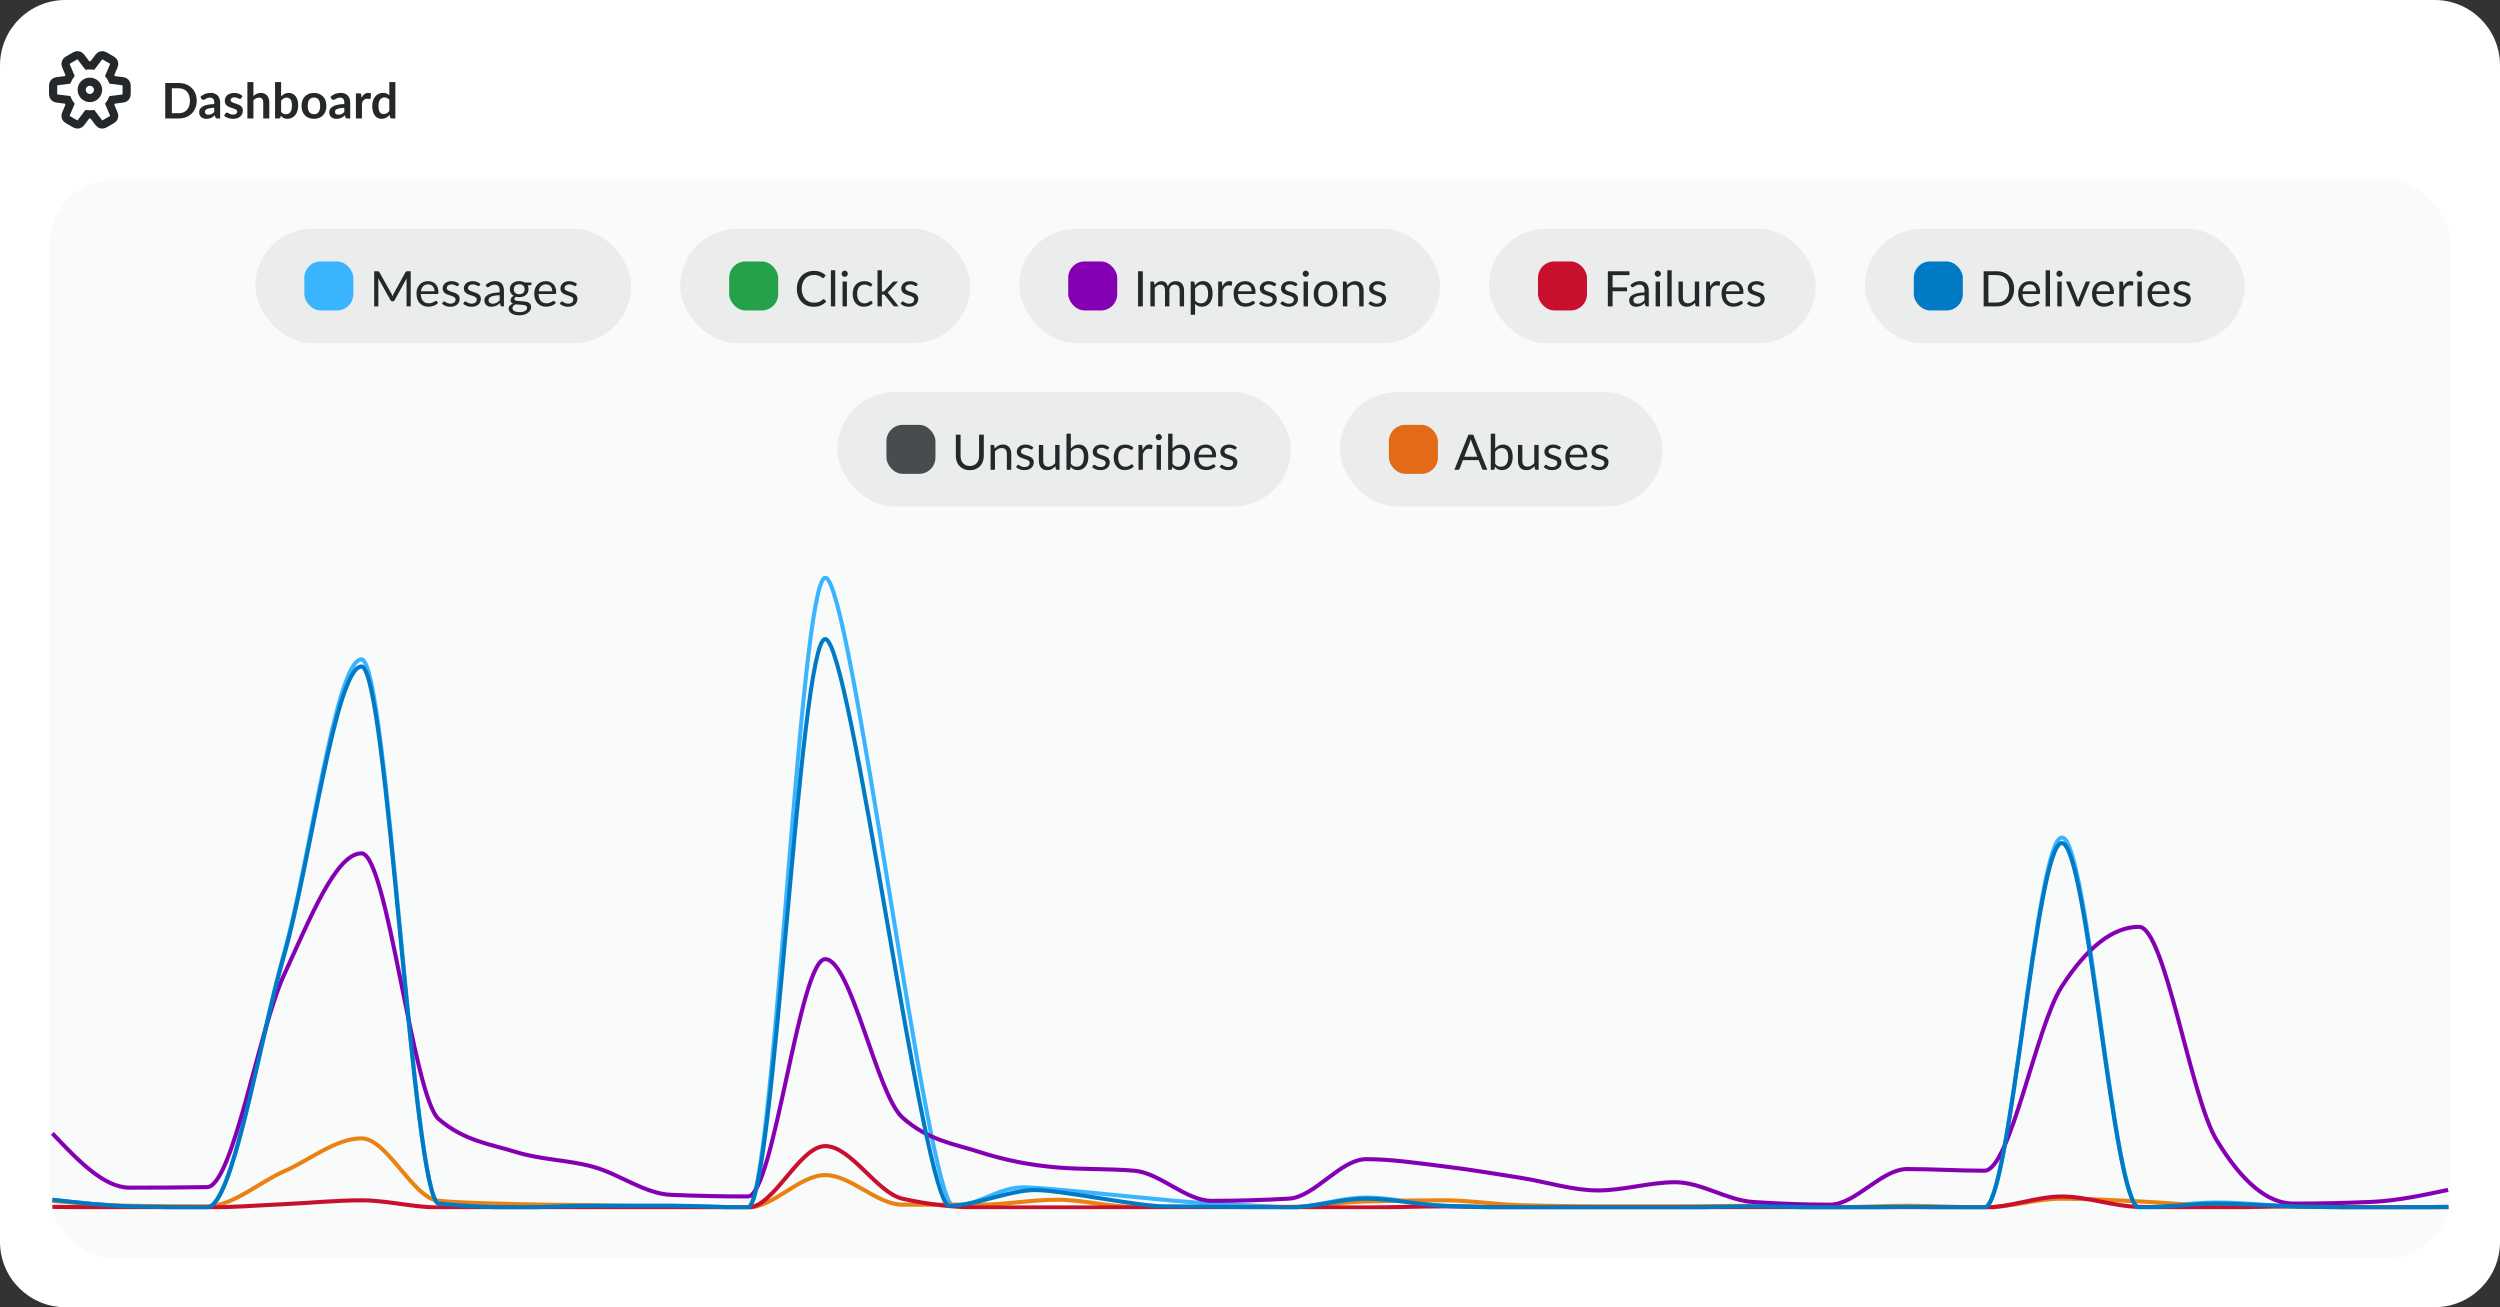 <svg width="612" height="320" viewBox="0 0 612 320" fill="none" xmlns="http://www.w3.org/2000/svg">
<rect x="0" y="0" width="612" height="320" fill="#333333" stroke="none"/>
<path d="M0 16C0 7.163 7.163 0 16 0H596C604.837 0 612 7.163 612 16V304C612 312.837 604.837 320 596 320H16C7.163 320 0 312.837 0 304V16Z" fill="white"/>
<path d="M17.146 25.528L16.111 27.981C15.915 28.445 16.096 28.983 16.532 29.236L18.468 30.353C18.904 30.605 19.46 30.492 19.765 30.09L21.372 27.968C21.578 27.989 21.788 28 22 28C22.212 28 22.422 27.989 22.628 27.968L24.235 30.09C24.54 30.492 25.096 30.605 25.532 30.353L27.468 29.236C27.904 28.983 28.085 28.445 27.889 27.981L26.854 25.528C27.1 25.19 27.311 24.826 27.483 24.44L30.124 24.11C30.625 24.047 31 23.622 31 23.117V20.883C31 20.378 30.625 19.953 30.124 19.89L27.483 19.56C27.311 19.174 27.1 18.81 26.854 18.472L27.889 16.019C28.085 15.555 27.904 15.017 27.468 14.764L25.532 13.647C25.096 13.395 24.54 13.508 24.235 13.91L22.628 16.032C22.422 16.011 22.212 16 22 16C21.788 16 21.578 16.011 21.372 16.032L19.765 13.91C19.46 13.508 18.904 13.395 18.468 13.647L16.532 14.764C16.096 15.017 15.915 15.555 16.111 16.019L17.146 18.472C16.9 18.81 16.689 19.174 16.517 19.56L13.876 19.89C13.376 19.953 13 20.378 13 20.883V23.117C13 23.622 13.376 24.047 13.876 24.11L16.517 24.44C16.689 24.826 16.9 25.19 17.146 25.528Z" stroke="#25282A" stroke-width="2"/>
<path d="M24 22C24 23.105 23.105 24 22 24C20.895 24 20 23.105 20 22C20 20.895 20.895 20 22 20C23.105 20 24 20.895 24 22Z" stroke="#25282A" stroke-width="2"/>
<path d="M48.154 24.662C48.154 25.298 48.048 25.882 47.836 26.414C47.624 26.946 47.326 27.404 46.942 27.788C46.558 28.172 46.096 28.47 45.556 28.682C45.016 28.894 44.416 29 43.756 29H40.45V20.324H43.756C44.416 20.324 45.016 20.432 45.556 20.648C46.096 20.86 46.558 21.158 46.942 21.542C47.326 21.922 47.624 22.378 47.836 22.91C48.048 23.442 48.154 24.026 48.154 24.662ZM46.498 24.662C46.498 24.186 46.434 23.76 46.306 23.384C46.182 23.004 46 22.684 45.76 22.424C45.524 22.16 45.236 21.958 44.896 21.818C44.56 21.678 44.18 21.608 43.756 21.608H42.07V27.716H43.756C44.18 27.716 44.56 27.646 44.896 27.506C45.236 27.366 45.524 27.166 45.76 26.906C46 26.642 46.182 26.322 46.306 25.946C46.434 25.566 46.498 25.138 46.498 24.662ZM52.445 26.372C52.017 26.392 51.657 26.43 51.365 26.486C51.073 26.538 50.839 26.606 50.663 26.69C50.487 26.774 50.361 26.872 50.285 26.984C50.209 27.096 50.171 27.218 50.171 27.35C50.171 27.61 50.247 27.796 50.399 27.908C50.555 28.02 50.757 28.076 51.005 28.076C51.309 28.076 51.571 28.022 51.791 27.914C52.015 27.802 52.233 27.634 52.445 27.41V26.372ZM49.049 23.702C49.757 23.054 50.609 22.73 51.605 22.73C51.965 22.73 52.287 22.79 52.571 22.91C52.855 23.026 53.095 23.19 53.291 23.402C53.487 23.61 53.635 23.86 53.735 24.152C53.839 24.444 53.891 24.764 53.891 25.112V29H53.219C53.079 29 52.971 28.98 52.895 28.94C52.819 28.896 52.759 28.81 52.715 28.682L52.583 28.238C52.427 28.378 52.275 28.502 52.127 28.61C51.979 28.714 51.825 28.802 51.665 28.874C51.505 28.946 51.333 29 51.149 29.036C50.969 29.076 50.769 29.096 50.549 29.096C50.289 29.096 50.049 29.062 49.829 28.994C49.609 28.922 49.419 28.816 49.259 28.676C49.099 28.536 48.975 28.362 48.887 28.154C48.799 27.946 48.755 27.704 48.755 27.428C48.755 27.272 48.781 27.118 48.833 26.966C48.885 26.81 48.969 26.662 49.085 26.522C49.205 26.382 49.359 26.25 49.547 26.126C49.735 26.002 49.965 25.894 50.237 25.802C50.513 25.71 50.833 25.636 51.197 25.58C51.561 25.52 51.977 25.484 52.445 25.472V25.112C52.445 24.7 52.357 24.396 52.181 24.2C52.005 24 51.751 23.9 51.419 23.9C51.179 23.9 50.979 23.928 50.819 23.984C50.663 24.04 50.525 24.104 50.405 24.176C50.285 24.244 50.175 24.306 50.075 24.362C49.979 24.418 49.871 24.446 49.751 24.446C49.647 24.446 49.559 24.42 49.487 24.368C49.415 24.312 49.357 24.248 49.313 24.176L49.049 23.702ZM59.043 24.044C59.003 24.108 58.961 24.154 58.917 24.182C58.873 24.206 58.817 24.218 58.749 24.218C58.677 24.218 58.599 24.198 58.515 24.158C58.435 24.118 58.341 24.074 58.233 24.026C58.125 23.974 58.001 23.928 57.861 23.888C57.725 23.848 57.563 23.828 57.375 23.828C57.083 23.828 56.853 23.89 56.685 24.014C56.521 24.138 56.439 24.3 56.439 24.5C56.439 24.632 56.481 24.744 56.565 24.836C56.653 24.924 56.767 25.002 56.907 25.07C57.051 25.138 57.213 25.2 57.393 25.256C57.573 25.308 57.755 25.366 57.939 25.43C58.127 25.494 58.311 25.568 58.491 25.652C58.671 25.732 58.831 25.836 58.971 25.964C59.115 26.088 59.229 26.238 59.313 26.414C59.401 26.59 59.445 26.802 59.445 27.05C59.445 27.346 59.391 27.62 59.283 27.872C59.179 28.12 59.023 28.336 58.815 28.52C58.607 28.7 58.349 28.842 58.041 28.946C57.737 29.046 57.385 29.096 56.985 29.096C56.773 29.096 56.565 29.076 56.361 29.036C56.161 29 55.967 28.948 55.779 28.88C55.595 28.812 55.423 28.732 55.263 28.64C55.107 28.548 54.969 28.448 54.849 28.34L55.191 27.776C55.235 27.708 55.287 27.656 55.347 27.62C55.407 27.584 55.483 27.566 55.575 27.566C55.667 27.566 55.753 27.592 55.833 27.644C55.917 27.696 56.013 27.752 56.121 27.812C56.229 27.872 56.355 27.928 56.499 27.98C56.647 28.032 56.833 28.058 57.057 28.058C57.233 28.058 57.383 28.038 57.507 27.998C57.635 27.954 57.739 27.898 57.819 27.83C57.903 27.762 57.963 27.684 57.999 27.596C58.039 27.504 58.059 27.41 58.059 27.314C58.059 27.17 58.015 27.052 57.927 26.96C57.843 26.868 57.729 26.788 57.585 26.72C57.445 26.652 57.283 26.592 57.099 26.54C56.919 26.484 56.733 26.424 56.541 26.36C56.353 26.296 56.167 26.222 55.983 26.138C55.803 26.05 55.641 25.94 55.497 25.808C55.357 25.676 55.243 25.514 55.155 25.322C55.071 25.13 55.029 24.898 55.029 24.626C55.029 24.374 55.079 24.134 55.179 23.906C55.279 23.678 55.425 23.48 55.617 23.312C55.813 23.14 56.055 23.004 56.343 22.904C56.635 22.8 56.971 22.748 57.351 22.748C57.775 22.748 58.161 22.818 58.509 22.958C58.857 23.098 59.147 23.282 59.379 23.51L59.043 24.044ZM62.042 23.504C62.282 23.28 62.546 23.098 62.834 22.958C63.122 22.818 63.46 22.748 63.848 22.748C64.184 22.748 64.482 22.806 64.742 22.922C65.002 23.034 65.218 23.194 65.39 23.402C65.566 23.606 65.698 23.852 65.786 24.14C65.878 24.424 65.924 24.738 65.924 25.082V29H64.442V25.082C64.442 24.706 64.356 24.416 64.184 24.212C64.012 24.004 63.75 23.9 63.398 23.9C63.142 23.9 62.902 23.958 62.678 24.074C62.454 24.19 62.242 24.348 62.042 24.548V29H60.56V20.084H62.042V23.504ZM68.816 27.404C68.984 27.608 69.166 27.752 69.362 27.836C69.562 27.92 69.772 27.962 69.992 27.962C70.22 27.962 70.424 27.922 70.604 27.842C70.788 27.758 70.944 27.63 71.072 27.458C71.2 27.282 71.298 27.06 71.366 26.792C71.434 26.52 71.468 26.196 71.468 25.82C71.468 25.144 71.356 24.656 71.132 24.356C70.908 24.052 70.586 23.9 70.166 23.9C69.882 23.9 69.634 23.966 69.422 24.098C69.21 24.226 69.008 24.408 68.816 24.644V27.404ZM68.816 23.6C69.064 23.34 69.338 23.134 69.638 22.982C69.942 22.826 70.288 22.748 70.676 22.748C71.032 22.748 71.352 22.818 71.636 22.958C71.924 23.098 72.168 23.3 72.368 23.564C72.572 23.824 72.728 24.14 72.836 24.512C72.944 24.884 72.998 25.302 72.998 25.766C72.998 26.266 72.936 26.72 72.812 27.128C72.688 27.536 72.51 27.886 72.278 28.178C72.05 28.466 71.774 28.69 71.45 28.85C71.126 29.01 70.766 29.09 70.37 29.09C70.178 29.09 70.004 29.07 69.848 29.03C69.692 28.994 69.548 28.942 69.416 28.874C69.284 28.806 69.162 28.724 69.05 28.628C68.942 28.528 68.838 28.418 68.738 28.298L68.672 28.712C68.648 28.816 68.606 28.89 68.546 28.934C68.49 28.978 68.412 29 68.312 29H67.334V20.084H68.816V23.6ZM76.866 22.748C77.322 22.748 77.736 22.822 78.108 22.97C78.484 23.118 78.804 23.328 79.068 23.6C79.336 23.872 79.542 24.204 79.686 24.596C79.83 24.988 79.902 25.426 79.902 25.91C79.902 26.398 79.83 26.838 79.686 27.23C79.542 27.622 79.336 27.956 79.068 28.232C78.804 28.508 78.484 28.72 78.108 28.868C77.736 29.016 77.322 29.09 76.866 29.09C76.406 29.09 75.988 29.016 75.612 28.868C75.236 28.72 74.914 28.508 74.646 28.232C74.382 27.956 74.176 27.622 74.028 27.23C73.884 26.838 73.812 26.398 73.812 25.91C73.812 25.426 73.884 24.988 74.028 24.596C74.176 24.204 74.382 23.872 74.646 23.6C74.914 23.328 75.236 23.118 75.612 22.97C75.988 22.822 76.406 22.748 76.866 22.748ZM76.866 27.95C77.378 27.95 77.756 27.778 78 27.434C78.248 27.09 78.372 26.586 78.372 25.922C78.372 25.258 78.248 24.752 78 24.404C77.756 24.056 77.378 23.882 76.866 23.882C76.346 23.882 75.96 24.058 75.708 24.41C75.46 24.758 75.336 25.262 75.336 25.922C75.336 26.582 75.46 27.086 75.708 27.434C75.96 27.778 76.346 27.95 76.866 27.95ZM84.285 26.372C83.857 26.392 83.497 26.43 83.205 26.486C82.913 26.538 82.679 26.606 82.503 26.69C82.327 26.774 82.201 26.872 82.125 26.984C82.049 27.096 82.011 27.218 82.011 27.35C82.011 27.61 82.087 27.796 82.239 27.908C82.395 28.02 82.597 28.076 82.845 28.076C83.149 28.076 83.411 28.022 83.631 27.914C83.855 27.802 84.073 27.634 84.285 27.41V26.372ZM80.889 23.702C81.597 23.054 82.449 22.73 83.445 22.73C83.805 22.73 84.127 22.79 84.411 22.91C84.695 23.026 84.935 23.19 85.131 23.402C85.327 23.61 85.475 23.86 85.575 24.152C85.679 24.444 85.731 24.764 85.731 25.112V29H85.059C84.919 29 84.811 28.98 84.735 28.94C84.659 28.896 84.599 28.81 84.555 28.682L84.423 28.238C84.267 28.378 84.115 28.502 83.967 28.61C83.819 28.714 83.665 28.802 83.505 28.874C83.345 28.946 83.173 29 82.989 29.036C82.809 29.076 82.609 29.096 82.389 29.096C82.129 29.096 81.889 29.062 81.669 28.994C81.449 28.922 81.259 28.816 81.099 28.676C80.939 28.536 80.815 28.362 80.727 28.154C80.639 27.946 80.595 27.704 80.595 27.428C80.595 27.272 80.621 27.118 80.673 26.966C80.725 26.81 80.809 26.662 80.925 26.522C81.045 26.382 81.199 26.25 81.387 26.126C81.575 26.002 81.805 25.894 82.077 25.802C82.353 25.71 82.673 25.636 83.037 25.58C83.401 25.52 83.817 25.484 84.285 25.472V25.112C84.285 24.7 84.197 24.396 84.021 24.2C83.845 24 83.591 23.9 83.259 23.9C83.019 23.9 82.819 23.928 82.659 23.984C82.503 24.04 82.365 24.104 82.245 24.176C82.125 24.244 82.015 24.306 81.915 24.362C81.819 24.418 81.711 24.446 81.591 24.446C81.487 24.446 81.399 24.42 81.327 24.368C81.255 24.312 81.197 24.248 81.153 24.176L80.889 23.702ZM88.525 23.912C88.716 23.544 88.945 23.256 89.209 23.048C89.472 22.836 89.784 22.73 90.144 22.73C90.428 22.73 90.656 22.792 90.829 22.916L90.733 24.026C90.713 24.098 90.683 24.15 90.642 24.182C90.606 24.21 90.556 24.224 90.493 24.224C90.433 24.224 90.343 24.214 90.222 24.194C90.106 24.174 89.993 24.164 89.88 24.164C89.716 24.164 89.57 24.188 89.442 24.236C89.314 24.284 89.198 24.354 89.094 24.446C88.995 24.534 88.904 24.642 88.825 24.77C88.749 24.898 88.677 25.044 88.609 25.208V29H87.126V22.844H87.996C88.148 22.844 88.254 22.872 88.314 22.928C88.374 22.98 88.415 23.076 88.434 23.216L88.525 23.912ZM95.303 24.416C95.135 24.212 94.951 24.068 94.751 23.984C94.555 23.9 94.343 23.858 94.115 23.858C93.891 23.858 93.689 23.9 93.509 23.984C93.329 24.068 93.175 24.196 93.047 24.368C92.919 24.536 92.821 24.752 92.753 25.016C92.685 25.276 92.651 25.584 92.651 25.94C92.651 26.3 92.679 26.606 92.735 26.858C92.795 27.106 92.879 27.31 92.987 27.47C93.095 27.626 93.227 27.74 93.383 27.812C93.539 27.88 93.713 27.914 93.905 27.914C94.213 27.914 94.475 27.85 94.691 27.722C94.907 27.594 95.111 27.412 95.303 27.176V24.416ZM96.785 20.084V29H95.879C95.683 29 95.559 28.91 95.507 28.73L95.381 28.136C95.133 28.42 94.847 28.65 94.523 28.826C94.203 29.002 93.829 29.09 93.401 29.09C93.065 29.09 92.757 29.02 92.477 28.88C92.197 28.74 91.955 28.538 91.751 28.274C91.551 28.006 91.395 27.676 91.283 27.284C91.175 26.892 91.121 26.444 91.121 25.94C91.121 25.484 91.183 25.06 91.307 24.668C91.431 24.276 91.609 23.936 91.841 23.648C92.073 23.36 92.351 23.136 92.675 22.976C92.999 22.812 93.363 22.73 93.767 22.73C94.111 22.73 94.405 22.784 94.649 22.892C94.893 23 95.111 23.146 95.303 23.33V20.084H96.785Z" fill="#25282A"/>
<rect x="12" y="44" width="588" height="264" rx="16" fill="#F9FAFA"/>
<rect x="62.5" y="56" width="92" height="28" rx="14" fill="#EBEDED"/>
<rect x="74.5" y="64" width="12" height="12" rx="4" fill="#3AB4FF"/>
<path d="M100.544 66.402V75H99.524V68.682C99.524 68.598 99.526 68.508 99.53 68.412C99.538 68.316 99.546 68.218 99.554 68.118L96.602 73.494C96.51 73.674 96.37 73.764 96.182 73.764H96.014C95.826 73.764 95.686 73.674 95.594 73.494L92.582 68.094C92.606 68.306 92.618 68.502 92.618 68.682V75H91.598V66.402H92.456C92.56 66.402 92.64 66.412 92.696 66.432C92.752 66.452 92.806 66.508 92.858 66.6L95.828 71.892C95.876 71.988 95.922 72.088 95.966 72.192C96.014 72.296 96.058 72.402 96.098 72.51C96.138 72.402 96.18 72.296 96.224 72.192C96.268 72.084 96.316 71.982 96.368 71.886L99.284 66.6C99.332 66.508 99.384 66.452 99.44 66.432C99.5 66.412 99.582 66.402 99.686 66.402H100.544ZM106.371 71.298C106.371 71.05 106.335 70.824 106.263 70.62C106.195 70.412 106.093 70.234 105.957 70.086C105.825 69.934 105.663 69.818 105.471 69.738C105.279 69.654 105.061 69.612 104.817 69.612C104.305 69.612 103.899 69.762 103.599 70.062C103.303 70.358 103.119 70.77 103.047 71.298H106.371ZM107.235 74.148C107.103 74.308 106.945 74.448 106.761 74.568C106.577 74.684 106.379 74.78 106.167 74.856C105.959 74.932 105.743 74.988 105.519 75.024C105.295 75.064 105.073 75.084 104.853 75.084C104.433 75.084 104.045 75.014 103.689 74.874C103.337 74.73 103.031 74.522 102.771 74.25C102.515 73.974 102.315 73.634 102.171 73.23C102.027 72.826 101.955 72.362 101.955 71.838C101.955 71.414 102.019 71.018 102.147 70.65C102.279 70.282 102.467 69.964 102.711 69.696C102.955 69.424 103.253 69.212 103.605 69.06C103.957 68.904 104.353 68.826 104.793 68.826C105.157 68.826 105.493 68.888 105.801 69.012C106.113 69.132 106.381 69.308 106.605 69.54C106.833 69.768 107.011 70.052 107.139 70.392C107.267 70.728 107.331 71.112 107.331 71.544C107.331 71.712 107.313 71.824 107.277 71.88C107.241 71.936 107.173 71.964 107.073 71.964H103.011C103.023 72.348 103.075 72.682 103.167 72.966C103.263 73.25 103.395 73.488 103.563 73.68C103.731 73.868 103.931 74.01 104.163 74.106C104.395 74.198 104.655 74.244 104.943 74.244C105.211 74.244 105.441 74.214 105.633 74.154C105.829 74.09 105.997 74.022 106.137 73.95C106.277 73.878 106.393 73.812 106.485 73.752C106.581 73.688 106.663 73.656 106.731 73.656C106.819 73.656 106.887 73.69 106.935 73.758L107.235 74.148ZM112.183 69.924C112.135 70.012 112.061 70.056 111.961 70.056C111.901 70.056 111.833 70.034 111.757 69.99C111.681 69.946 111.587 69.898 111.475 69.846C111.367 69.79 111.237 69.74 111.085 69.696C110.933 69.648 110.753 69.624 110.545 69.624C110.365 69.624 110.203 69.648 110.059 69.696C109.915 69.74 109.791 69.802 109.687 69.882C109.587 69.962 109.509 70.056 109.453 70.164C109.401 70.268 109.375 70.382 109.375 70.506C109.375 70.662 109.419 70.792 109.507 70.896C109.599 71 109.719 71.09 109.867 71.166C110.015 71.242 110.183 71.31 110.371 71.37C110.559 71.426 110.751 71.488 110.947 71.556C111.147 71.62 111.341 71.692 111.529 71.772C111.717 71.852 111.885 71.952 112.033 72.072C112.181 72.192 112.299 72.34 112.387 72.516C112.479 72.688 112.525 72.896 112.525 73.14C112.525 73.42 112.475 73.68 112.375 73.92C112.275 74.156 112.127 74.362 111.931 74.538C111.735 74.71 111.495 74.846 111.211 74.946C110.927 75.046 110.599 75.096 110.227 75.096C109.803 75.096 109.419 75.028 109.075 74.892C108.731 74.752 108.439 74.574 108.199 74.358L108.451 73.95C108.483 73.898 108.521 73.858 108.565 73.83C108.609 73.802 108.665 73.788 108.733 73.788C108.805 73.788 108.881 73.816 108.961 73.872C109.041 73.928 109.137 73.99 109.249 74.058C109.365 74.126 109.505 74.188 109.669 74.244C109.833 74.3 110.037 74.328 110.281 74.328C110.489 74.328 110.671 74.302 110.827 74.25C110.983 74.194 111.113 74.12 111.217 74.028C111.321 73.936 111.397 73.83 111.445 73.71C111.497 73.59 111.523 73.462 111.523 73.326C111.523 73.158 111.477 73.02 111.385 72.912C111.297 72.8 111.179 72.706 111.031 72.63C110.883 72.55 110.713 72.482 110.521 72.426C110.333 72.366 110.139 72.304 109.939 72.24C109.743 72.176 109.549 72.104 109.357 72.024C109.169 71.94 109.001 71.836 108.853 71.712C108.705 71.588 108.585 71.436 108.493 71.256C108.405 71.072 108.361 70.85 108.361 70.59C108.361 70.358 108.409 70.136 108.505 69.924C108.601 69.708 108.741 69.52 108.925 69.36C109.109 69.196 109.335 69.066 109.603 68.97C109.871 68.874 110.177 68.826 110.521 68.826C110.921 68.826 111.279 68.89 111.595 69.018C111.915 69.142 112.191 69.314 112.423 69.534L112.183 69.924ZM117.374 69.924C117.326 70.012 117.252 70.056 117.152 70.056C117.092 70.056 117.024 70.034 116.948 69.99C116.872 69.946 116.778 69.898 116.666 69.846C116.558 69.79 116.428 69.74 116.276 69.696C116.124 69.648 115.944 69.624 115.736 69.624C115.556 69.624 115.394 69.648 115.25 69.696C115.106 69.74 114.982 69.802 114.878 69.882C114.778 69.962 114.7 70.056 114.644 70.164C114.592 70.268 114.566 70.382 114.566 70.506C114.566 70.662 114.61 70.792 114.698 70.896C114.79 71 114.91 71.09 115.058 71.166C115.206 71.242 115.374 71.31 115.562 71.37C115.75 71.426 115.942 71.488 116.138 71.556C116.338 71.62 116.532 71.692 116.72 71.772C116.908 71.852 117.076 71.952 117.224 72.072C117.372 72.192 117.49 72.34 117.578 72.516C117.67 72.688 117.716 72.896 117.716 73.14C117.716 73.42 117.666 73.68 117.566 73.92C117.466 74.156 117.318 74.362 117.122 74.538C116.926 74.71 116.686 74.846 116.402 74.946C116.118 75.046 115.79 75.096 115.418 75.096C114.994 75.096 114.61 75.028 114.266 74.892C113.922 74.752 113.63 74.574 113.39 74.358L113.642 73.95C113.674 73.898 113.712 73.858 113.756 73.83C113.8 73.802 113.856 73.788 113.924 73.788C113.996 73.788 114.072 73.816 114.152 73.872C114.232 73.928 114.328 73.99 114.44 74.058C114.556 74.126 114.696 74.188 114.86 74.244C115.024 74.3 115.228 74.328 115.472 74.328C115.68 74.328 115.862 74.302 116.018 74.25C116.174 74.194 116.304 74.12 116.408 74.028C116.512 73.936 116.588 73.83 116.636 73.71C116.688 73.59 116.714 73.462 116.714 73.326C116.714 73.158 116.668 73.02 116.576 72.912C116.488 72.8 116.37 72.706 116.222 72.63C116.074 72.55 115.904 72.482 115.712 72.426C115.524 72.366 115.33 72.304 115.13 72.24C114.934 72.176 114.74 72.104 114.548 72.024C114.36 71.94 114.192 71.836 114.044 71.712C113.896 71.588 113.776 71.436 113.684 71.256C113.596 71.072 113.552 70.85 113.552 70.59C113.552 70.358 113.6 70.136 113.696 69.924C113.792 69.708 113.932 69.52 114.116 69.36C114.3 69.196 114.526 69.066 114.794 68.97C115.062 68.874 115.368 68.826 115.712 68.826C116.112 68.826 116.47 68.89 116.786 69.018C117.106 69.142 117.382 69.314 117.614 69.534L117.374 69.924ZM122.32 72.264C121.828 72.28 121.408 72.32 121.06 72.384C120.716 72.444 120.434 72.524 120.214 72.624C119.998 72.724 119.84 72.842 119.74 72.978C119.644 73.114 119.596 73.266 119.596 73.434C119.596 73.594 119.622 73.732 119.674 73.848C119.726 73.964 119.796 74.06 119.884 74.136C119.976 74.208 120.082 74.262 120.202 74.298C120.326 74.33 120.458 74.346 120.598 74.346C120.786 74.346 120.958 74.328 121.114 74.292C121.27 74.252 121.416 74.196 121.552 74.124C121.692 74.052 121.824 73.966 121.948 73.866C122.076 73.766 122.2 73.652 122.32 73.524V72.264ZM118.87 69.78C119.206 69.456 119.568 69.214 119.956 69.054C120.344 68.894 120.774 68.814 121.246 68.814C121.586 68.814 121.888 68.87 122.152 68.982C122.416 69.094 122.638 69.25 122.818 69.45C122.998 69.65 123.134 69.892 123.226 70.176C123.318 70.46 123.364 70.772 123.364 71.112V75H122.89C122.786 75 122.706 74.984 122.65 74.952C122.594 74.916 122.55 74.848 122.518 74.748L122.398 74.172C122.238 74.32 122.082 74.452 121.93 74.568C121.778 74.68 121.618 74.776 121.45 74.856C121.282 74.932 121.102 74.99 120.91 75.03C120.722 75.074 120.512 75.096 120.28 75.096C120.044 75.096 119.822 75.064 119.614 75C119.406 74.932 119.224 74.832 119.068 74.7C118.916 74.568 118.794 74.402 118.702 74.202C118.614 73.998 118.57 73.758 118.57 73.482C118.57 73.242 118.636 73.012 118.768 72.792C118.9 72.568 119.114 72.37 119.41 72.198C119.706 72.026 120.092 71.886 120.568 71.778C121.044 71.666 121.628 71.602 122.32 71.586V71.112C122.32 70.64 122.218 70.284 122.014 70.044C121.81 69.8 121.512 69.678 121.12 69.678C120.856 69.678 120.634 69.712 120.454 69.78C120.278 69.844 120.124 69.918 119.992 70.002C119.864 70.082 119.752 70.156 119.656 70.224C119.564 70.288 119.472 70.32 119.38 70.32C119.308 70.32 119.246 70.302 119.194 70.266C119.142 70.226 119.098 70.178 119.062 70.122L118.87 69.78ZM127.109 72.03C127.325 72.03 127.515 72 127.679 71.94C127.843 71.88 127.981 71.796 128.093 71.688C128.205 71.58 128.289 71.452 128.345 71.304C128.401 71.152 128.429 70.986 128.429 70.806C128.429 70.434 128.315 70.138 128.087 69.918C127.863 69.698 127.537 69.588 127.109 69.588C126.677 69.588 126.347 69.698 126.119 69.918C125.895 70.138 125.783 70.434 125.783 70.806C125.783 70.986 125.811 71.152 125.867 71.304C125.927 71.452 126.013 71.58 126.125 71.688C126.237 71.796 126.375 71.88 126.539 71.94C126.703 72 126.893 72.03 127.109 72.03ZM129.035 75.33C129.035 75.182 128.993 75.062 128.909 74.97C128.825 74.878 128.711 74.806 128.567 74.754C128.427 74.702 128.263 74.666 128.075 74.646C127.887 74.622 127.687 74.604 127.475 74.592C127.267 74.58 127.055 74.568 126.839 74.556C126.623 74.544 126.415 74.524 126.215 74.496C125.991 74.6 125.807 74.732 125.663 74.892C125.523 75.048 125.453 75.232 125.453 75.444C125.453 75.58 125.487 75.706 125.555 75.822C125.627 75.942 125.735 76.044 125.879 76.128C126.023 76.216 126.203 76.284 126.419 76.332C126.639 76.384 126.897 76.41 127.193 76.41C127.481 76.41 127.739 76.384 127.967 76.332C128.195 76.28 128.387 76.206 128.543 76.11C128.703 76.014 128.825 75.9 128.909 75.768C128.993 75.636 129.035 75.49 129.035 75.33ZM130.121 69.162V69.558C130.121 69.69 130.037 69.774 129.869 69.81L129.179 69.9C129.315 70.164 129.383 70.456 129.383 70.776C129.383 71.072 129.325 71.342 129.209 71.586C129.097 71.826 128.941 72.032 128.741 72.204C128.541 72.376 128.301 72.508 128.021 72.6C127.741 72.692 127.437 72.738 127.109 72.738C126.825 72.738 126.557 72.704 126.305 72.636C126.177 72.716 126.079 72.802 126.011 72.894C125.943 72.982 125.909 73.072 125.909 73.164C125.909 73.308 125.967 73.418 126.083 73.494C126.203 73.566 126.359 73.618 126.551 73.65C126.743 73.682 126.961 73.702 127.205 73.71C127.453 73.718 127.705 73.732 127.961 73.752C128.221 73.768 128.473 73.798 128.717 73.842C128.965 73.886 129.185 73.958 129.377 74.058C129.569 74.158 129.723 74.296 129.839 74.472C129.959 74.648 130.019 74.876 130.019 75.156C130.019 75.416 129.953 75.668 129.821 75.912C129.693 76.156 129.507 76.372 129.263 76.56C129.019 76.752 128.719 76.904 128.363 77.016C128.011 77.132 127.613 77.19 127.169 77.19C126.725 77.19 126.337 77.146 126.005 77.058C125.673 76.97 125.397 76.852 125.177 76.704C124.957 76.556 124.791 76.384 124.679 76.188C124.571 75.996 124.517 75.794 124.517 75.582C124.517 75.282 124.611 75.028 124.799 74.82C124.987 74.612 125.245 74.446 125.573 74.322C125.393 74.242 125.249 74.136 125.141 74.004C125.037 73.868 124.985 73.686 124.985 73.458C124.985 73.37 125.001 73.28 125.033 73.188C125.065 73.092 125.113 72.998 125.177 72.906C125.245 72.81 125.327 72.72 125.423 72.636C125.519 72.552 125.631 72.478 125.759 72.414C125.459 72.246 125.225 72.024 125.057 71.748C124.889 71.468 124.805 71.144 124.805 70.776C124.805 70.48 124.861 70.212 124.973 69.972C125.089 69.728 125.249 69.522 125.453 69.354C125.657 69.182 125.899 69.05 126.179 68.958C126.463 68.866 126.773 68.82 127.109 68.82C127.373 68.82 127.619 68.85 127.847 68.91C128.075 68.966 128.283 69.05 128.471 69.162H130.121ZM135.199 71.298C135.199 71.05 135.163 70.824 135.091 70.62C135.023 70.412 134.921 70.234 134.785 70.086C134.653 69.934 134.491 69.818 134.299 69.738C134.107 69.654 133.889 69.612 133.645 69.612C133.133 69.612 132.727 69.762 132.427 70.062C132.131 70.358 131.947 70.77 131.875 71.298H135.199ZM136.063 74.148C135.931 74.308 135.773 74.448 135.589 74.568C135.405 74.684 135.207 74.78 134.995 74.856C134.787 74.932 134.571 74.988 134.347 75.024C134.123 75.064 133.901 75.084 133.681 75.084C133.261 75.084 132.873 75.014 132.517 74.874C132.165 74.73 131.859 74.522 131.599 74.25C131.343 73.974 131.143 73.634 130.999 73.23C130.855 72.826 130.783 72.362 130.783 71.838C130.783 71.414 130.847 71.018 130.975 70.65C131.107 70.282 131.295 69.964 131.539 69.696C131.783 69.424 132.081 69.212 132.433 69.06C132.785 68.904 133.181 68.826 133.621 68.826C133.985 68.826 134.321 68.888 134.629 69.012C134.941 69.132 135.209 69.308 135.433 69.54C135.661 69.768 135.839 70.052 135.967 70.392C136.095 70.728 136.159 71.112 136.159 71.544C136.159 71.712 136.141 71.824 136.105 71.88C136.069 71.936 136.001 71.964 135.901 71.964H131.839C131.851 72.348 131.903 72.682 131.995 72.966C132.091 73.25 132.223 73.488 132.391 73.68C132.559 73.868 132.759 74.01 132.991 74.106C133.223 74.198 133.483 74.244 133.771 74.244C134.039 74.244 134.269 74.214 134.461 74.154C134.657 74.09 134.825 74.022 134.965 73.95C135.105 73.878 135.221 73.812 135.313 73.752C135.409 73.688 135.491 73.656 135.559 73.656C135.647 73.656 135.715 73.69 135.763 73.758L136.063 74.148ZM141.011 69.924C140.963 70.012 140.889 70.056 140.789 70.056C140.729 70.056 140.661 70.034 140.585 69.99C140.509 69.946 140.415 69.898 140.303 69.846C140.195 69.79 140.065 69.74 139.913 69.696C139.761 69.648 139.581 69.624 139.373 69.624C139.193 69.624 139.031 69.648 138.887 69.696C138.743 69.74 138.619 69.802 138.515 69.882C138.415 69.962 138.337 70.056 138.281 70.164C138.229 70.268 138.203 70.382 138.203 70.506C138.203 70.662 138.247 70.792 138.335 70.896C138.427 71 138.547 71.09 138.695 71.166C138.843 71.242 139.011 71.31 139.199 71.37C139.387 71.426 139.579 71.488 139.775 71.556C139.975 71.62 140.169 71.692 140.357 71.772C140.545 71.852 140.713 71.952 140.861 72.072C141.009 72.192 141.127 72.34 141.215 72.516C141.307 72.688 141.353 72.896 141.353 73.14C141.353 73.42 141.303 73.68 141.203 73.92C141.103 74.156 140.955 74.362 140.759 74.538C140.563 74.71 140.323 74.846 140.039 74.946C139.755 75.046 139.427 75.096 139.055 75.096C138.631 75.096 138.247 75.028 137.903 74.892C137.559 74.752 137.267 74.574 137.027 74.358L137.279 73.95C137.311 73.898 137.349 73.858 137.393 73.83C137.437 73.802 137.493 73.788 137.561 73.788C137.633 73.788 137.709 73.816 137.789 73.872C137.869 73.928 137.965 73.99 138.077 74.058C138.193 74.126 138.333 74.188 138.497 74.244C138.661 74.3 138.865 74.328 139.109 74.328C139.317 74.328 139.499 74.302 139.655 74.25C139.811 74.194 139.941 74.12 140.045 74.028C140.149 73.936 140.225 73.83 140.273 73.71C140.325 73.59 140.351 73.462 140.351 73.326C140.351 73.158 140.305 73.02 140.213 72.912C140.125 72.8 140.007 72.706 139.859 72.63C139.711 72.55 139.541 72.482 139.349 72.426C139.161 72.366 138.967 72.304 138.767 72.24C138.571 72.176 138.377 72.104 138.185 72.024C137.997 71.94 137.829 71.836 137.681 71.712C137.533 71.588 137.413 71.436 137.321 71.256C137.233 71.072 137.189 70.85 137.189 70.59C137.189 70.358 137.237 70.136 137.333 69.924C137.429 69.708 137.569 69.52 137.753 69.36C137.937 69.196 138.163 69.066 138.431 68.97C138.699 68.874 139.005 68.826 139.349 68.826C139.749 68.826 140.107 68.89 140.423 69.018C140.743 69.142 141.019 69.314 141.251 69.534L141.011 69.924Z" fill="#25282A"/>
<rect x="166.5" y="56" width="71" height="28" rx="14" fill="#EBEDED"/>
<rect x="178.5" y="64" width="12" height="12" rx="4" fill="#25A149"/>
<path d="M201.634 73.224C201.698 73.224 201.754 73.25 201.802 73.302L202.264 73.8C201.912 74.208 201.484 74.526 200.98 74.754C200.48 74.982 199.874 75.096 199.162 75.096C198.546 75.096 197.986 74.99 197.482 74.778C196.978 74.562 196.548 74.262 196.192 73.878C195.836 73.49 195.56 73.026 195.364 72.486C195.168 71.946 195.07 71.352 195.07 70.704C195.07 70.056 195.172 69.462 195.376 68.922C195.58 68.382 195.866 67.918 196.234 67.53C196.606 67.142 197.05 66.842 197.566 66.63C198.082 66.414 198.652 66.306 199.276 66.306C199.888 66.306 200.428 66.404 200.896 66.6C201.364 66.796 201.776 67.062 202.132 67.398L201.748 67.932C201.724 67.972 201.692 68.006 201.652 68.034C201.616 68.058 201.566 68.07 201.502 68.07C201.43 68.07 201.342 68.032 201.238 67.956C201.134 67.876 200.998 67.788 200.83 67.692C200.662 67.596 200.452 67.51 200.2 67.434C199.948 67.354 199.638 67.314 199.27 67.314C198.826 67.314 198.42 67.392 198.052 67.548C197.684 67.7 197.366 67.922 197.098 68.214C196.834 68.506 196.628 68.862 196.48 69.282C196.332 69.702 196.258 70.176 196.258 70.704C196.258 71.24 196.334 71.718 196.486 72.138C196.642 72.558 196.852 72.914 197.116 73.206C197.384 73.494 197.698 73.714 198.058 73.866C198.422 74.018 198.814 74.094 199.234 74.094C199.49 74.094 199.72 74.08 199.924 74.052C200.132 74.02 200.322 73.972 200.494 73.908C200.67 73.844 200.832 73.764 200.98 73.668C201.132 73.568 201.282 73.45 201.43 73.314C201.498 73.254 201.566 73.224 201.634 73.224ZM204.466 66.162V75H203.398V66.162H204.466ZM207.326 68.922V75H206.258V68.922H207.326ZM207.554 67.014C207.554 67.118 207.532 67.216 207.488 67.308C207.448 67.396 207.392 67.476 207.32 67.548C207.252 67.616 207.17 67.67 207.074 67.71C206.982 67.75 206.884 67.77 206.78 67.77C206.676 67.77 206.578 67.75 206.486 67.71C206.398 67.67 206.32 67.616 206.252 67.548C206.184 67.476 206.13 67.396 206.09 67.308C206.05 67.216 206.03 67.118 206.03 67.014C206.03 66.91 206.05 66.812 206.09 66.72C206.13 66.624 206.184 66.542 206.252 66.474C206.32 66.402 206.398 66.346 206.486 66.306C206.578 66.266 206.676 66.246 206.78 66.246C206.884 66.246 206.982 66.266 207.074 66.306C207.17 66.346 207.252 66.402 207.32 66.474C207.392 66.542 207.448 66.624 207.488 66.72C207.532 66.812 207.554 66.91 207.554 67.014ZM213.31 70.002C213.278 70.046 213.246 70.08 213.214 70.104C213.182 70.128 213.138 70.14 213.082 70.14C213.022 70.14 212.956 70.116 212.884 70.068C212.812 70.016 212.722 69.96 212.614 69.9C212.51 69.84 212.38 69.786 212.224 69.738C212.072 69.686 211.884 69.66 211.66 69.66C211.36 69.66 211.096 69.714 210.868 69.822C210.64 69.926 210.448 70.078 210.292 70.278C210.14 70.478 210.024 70.72 209.944 71.004C209.868 71.288 209.83 71.606 209.83 71.958C209.83 72.326 209.872 72.654 209.956 72.942C210.04 73.226 210.158 73.466 210.31 73.662C210.466 73.854 210.652 74.002 210.868 74.106C211.088 74.206 211.334 74.256 211.606 74.256C211.866 74.256 212.08 74.226 212.248 74.166C212.416 74.102 212.554 74.032 212.662 73.956C212.774 73.88 212.866 73.812 212.938 73.752C213.014 73.688 213.088 73.656 213.16 73.656C213.248 73.656 213.316 73.69 213.364 73.758L213.664 74.148C213.532 74.312 213.382 74.452 213.214 74.568C213.046 74.684 212.864 74.782 212.668 74.862C212.476 74.938 212.274 74.994 212.062 75.03C211.85 75.066 211.634 75.084 211.414 75.084C211.034 75.084 210.68 75.014 210.352 74.874C210.028 74.734 209.746 74.532 209.506 74.268C209.266 74 209.078 73.672 208.942 73.284C208.806 72.896 208.738 72.454 208.738 71.958C208.738 71.506 208.8 71.088 208.924 70.704C209.052 70.32 209.236 69.99 209.476 69.714C209.72 69.434 210.018 69.216 210.37 69.06C210.726 68.904 211.134 68.826 211.594 68.826C212.022 68.826 212.398 68.896 212.722 69.036C213.05 69.172 213.34 69.366 213.592 69.618L213.31 70.002ZM215.885 66.162V71.364H216.161C216.241 71.364 216.307 71.354 216.359 71.334C216.415 71.31 216.473 71.264 216.533 71.196L218.453 69.138C218.509 69.07 218.567 69.018 218.627 68.982C218.691 68.942 218.775 68.922 218.879 68.922H219.845L217.607 71.304C217.499 71.44 217.383 71.546 217.259 71.622C217.331 71.67 217.395 71.726 217.451 71.79C217.511 71.85 217.567 71.92 217.619 72L219.995 75H219.041C218.949 75 218.869 74.986 218.801 74.958C218.737 74.926 218.681 74.87 218.633 74.79L216.635 72.3C216.575 72.216 216.515 72.162 216.455 72.138C216.399 72.11 216.311 72.096 216.191 72.096H215.885V75H214.811V66.162H215.885ZM224.445 69.924C224.397 70.012 224.323 70.056 224.223 70.056C224.163 70.056 224.095 70.034 224.019 69.99C223.943 69.946 223.849 69.898 223.737 69.846C223.629 69.79 223.499 69.74 223.347 69.696C223.195 69.648 223.015 69.624 222.807 69.624C222.627 69.624 222.465 69.648 222.321 69.696C222.177 69.74 222.053 69.802 221.949 69.882C221.849 69.962 221.771 70.056 221.715 70.164C221.663 70.268 221.637 70.382 221.637 70.506C221.637 70.662 221.681 70.792 221.769 70.896C221.861 71 221.981 71.09 222.129 71.166C222.277 71.242 222.445 71.31 222.633 71.37C222.821 71.426 223.013 71.488 223.209 71.556C223.409 71.62 223.603 71.692 223.791 71.772C223.979 71.852 224.147 71.952 224.295 72.072C224.443 72.192 224.561 72.34 224.649 72.516C224.741 72.688 224.787 72.896 224.787 73.14C224.787 73.42 224.737 73.68 224.637 73.92C224.537 74.156 224.389 74.362 224.193 74.538C223.997 74.71 223.757 74.846 223.473 74.946C223.189 75.046 222.861 75.096 222.489 75.096C222.065 75.096 221.681 75.028 221.337 74.892C220.993 74.752 220.701 74.574 220.461 74.358L220.713 73.95C220.745 73.898 220.783 73.858 220.827 73.83C220.871 73.802 220.927 73.788 220.995 73.788C221.067 73.788 221.143 73.816 221.223 73.872C221.303 73.928 221.399 73.99 221.511 74.058C221.627 74.126 221.767 74.188 221.931 74.244C222.095 74.3 222.299 74.328 222.543 74.328C222.751 74.328 222.933 74.302 223.089 74.25C223.245 74.194 223.375 74.12 223.479 74.028C223.583 73.936 223.659 73.83 223.707 73.71C223.759 73.59 223.785 73.462 223.785 73.326C223.785 73.158 223.739 73.02 223.647 72.912C223.559 72.8 223.441 72.706 223.293 72.63C223.145 72.55 222.975 72.482 222.783 72.426C222.595 72.366 222.401 72.304 222.201 72.24C222.005 72.176 221.811 72.104 221.619 72.024C221.431 71.94 221.263 71.836 221.115 71.712C220.967 71.588 220.847 71.436 220.755 71.256C220.667 71.072 220.623 70.85 220.623 70.59C220.623 70.358 220.671 70.136 220.767 69.924C220.863 69.708 221.003 69.52 221.187 69.36C221.371 69.196 221.597 69.066 221.865 68.97C222.133 68.874 222.439 68.826 222.783 68.826C223.183 68.826 223.541 68.89 223.857 69.018C224.177 69.142 224.453 69.314 224.685 69.534L224.445 69.924Z" fill="#25282A"/>
<rect x="249.5" y="56" width="103" height="28" rx="14" fill="#EBEDED"/>
<rect x="261.5" y="64" width="12" height="12" rx="4" fill="#8600B3"/>
<path d="M279.762 75H278.598V66.402H279.762V75ZM281.616 75V68.922H282.258C282.41 68.922 282.504 68.996 282.54 69.144L282.618 69.768C282.842 69.492 283.094 69.266 283.374 69.09C283.654 68.914 283.978 68.826 284.346 68.826C284.754 68.826 285.084 68.94 285.336 69.168C285.592 69.396 285.776 69.704 285.888 70.092C285.976 69.872 286.088 69.682 286.224 69.522C286.364 69.362 286.52 69.23 286.692 69.126C286.864 69.022 287.046 68.946 287.238 68.898C287.434 68.85 287.632 68.826 287.832 68.826C288.152 68.826 288.436 68.878 288.684 68.982C288.936 69.082 289.148 69.23 289.32 69.426C289.496 69.622 289.63 69.864 289.722 70.152C289.814 70.436 289.86 70.762 289.86 71.13V75H288.786V71.13C288.786 70.654 288.682 70.294 288.474 70.05C288.266 69.802 287.966 69.678 287.574 69.678C287.398 69.678 287.23 69.71 287.07 69.774C286.914 69.834 286.776 69.924 286.656 70.044C286.536 70.164 286.44 70.316 286.368 70.5C286.3 70.68 286.266 70.89 286.266 71.13V75H285.192V71.13C285.192 70.642 285.094 70.278 284.898 70.038C284.702 69.798 284.416 69.678 284.04 69.678C283.776 69.678 283.532 69.75 283.308 69.894C283.084 70.034 282.878 70.226 282.69 70.47V75H281.616ZM292.557 73.536C292.753 73.8 292.967 73.986 293.199 74.094C293.431 74.202 293.691 74.256 293.979 74.256C294.547 74.256 294.983 74.054 295.287 73.65C295.591 73.246 295.743 72.67 295.743 71.922C295.743 71.526 295.707 71.186 295.635 70.902C295.567 70.618 295.467 70.386 295.335 70.206C295.203 70.022 295.041 69.888 294.849 69.804C294.657 69.72 294.439 69.678 294.195 69.678C293.847 69.678 293.541 69.758 293.277 69.918C293.017 70.078 292.777 70.304 292.557 70.596V73.536ZM292.503 69.864C292.759 69.548 293.055 69.294 293.391 69.102C293.727 68.91 294.111 68.814 294.543 68.814C294.895 68.814 295.213 68.882 295.497 69.018C295.781 69.15 296.023 69.348 296.223 69.612C296.423 69.872 296.577 70.196 296.685 70.584C296.793 70.972 296.847 71.418 296.847 71.922C296.847 72.37 296.787 72.788 296.667 73.176C296.547 73.56 296.373 73.894 296.145 74.178C295.921 74.458 295.645 74.68 295.317 74.844C294.993 75.004 294.627 75.084 294.219 75.084C293.847 75.084 293.527 75.022 293.259 74.898C292.995 74.77 292.761 74.594 292.557 74.37V77.058H291.483V68.922H292.125C292.277 68.922 292.371 68.996 292.407 69.144L292.503 69.864ZM299.223 70.14C299.415 69.724 299.651 69.4 299.931 69.168C300.211 68.932 300.553 68.814 300.957 68.814C301.085 68.814 301.207 68.828 301.323 68.856C301.443 68.884 301.549 68.928 301.641 68.988L301.563 69.786C301.539 69.886 301.479 69.936 301.383 69.936C301.327 69.936 301.245 69.924 301.137 69.9C301.029 69.876 300.907 69.864 300.771 69.864C300.579 69.864 300.407 69.892 300.255 69.948C300.107 70.004 299.973 70.088 299.853 70.2C299.737 70.308 299.631 70.444 299.535 70.608C299.443 70.768 299.359 70.952 299.283 71.16V75H298.209V68.922H298.821C298.937 68.922 299.017 68.944 299.061 68.988C299.105 69.032 299.135 69.108 299.151 69.216L299.223 70.14ZM306.402 71.298C306.402 71.05 306.366 70.824 306.294 70.62C306.226 70.412 306.124 70.234 305.988 70.086C305.856 69.934 305.694 69.818 305.502 69.738C305.31 69.654 305.092 69.612 304.848 69.612C304.336 69.612 303.93 69.762 303.63 70.062C303.334 70.358 303.15 70.77 303.078 71.298H306.402ZM307.266 74.148C307.134 74.308 306.976 74.448 306.792 74.568C306.608 74.684 306.41 74.78 306.198 74.856C305.99 74.932 305.774 74.988 305.55 75.024C305.326 75.064 305.104 75.084 304.884 75.084C304.464 75.084 304.076 75.014 303.72 74.874C303.368 74.73 303.062 74.522 302.802 74.25C302.546 73.974 302.346 73.634 302.202 73.23C302.058 72.826 301.986 72.362 301.986 71.838C301.986 71.414 302.05 71.018 302.178 70.65C302.31 70.282 302.498 69.964 302.742 69.696C302.986 69.424 303.284 69.212 303.636 69.06C303.988 68.904 304.384 68.826 304.824 68.826C305.188 68.826 305.524 68.888 305.832 69.012C306.144 69.132 306.412 69.308 306.636 69.54C306.864 69.768 307.042 70.052 307.17 70.392C307.298 70.728 307.362 71.112 307.362 71.544C307.362 71.712 307.344 71.824 307.308 71.88C307.272 71.936 307.204 71.964 307.104 71.964H303.042C303.054 72.348 303.106 72.682 303.198 72.966C303.294 73.25 303.426 73.488 303.594 73.68C303.762 73.868 303.962 74.01 304.194 74.106C304.426 74.198 304.686 74.244 304.974 74.244C305.242 74.244 305.472 74.214 305.664 74.154C305.86 74.09 306.028 74.022 306.168 73.95C306.308 73.878 306.424 73.812 306.516 73.752C306.612 73.688 306.694 73.656 306.762 73.656C306.85 73.656 306.918 73.69 306.966 73.758L307.266 74.148ZM312.214 69.924C312.166 70.012 312.092 70.056 311.992 70.056C311.932 70.056 311.864 70.034 311.788 69.99C311.712 69.946 311.618 69.898 311.506 69.846C311.398 69.79 311.268 69.74 311.116 69.696C310.964 69.648 310.784 69.624 310.576 69.624C310.396 69.624 310.234 69.648 310.09 69.696C309.946 69.74 309.822 69.802 309.718 69.882C309.618 69.962 309.54 70.056 309.484 70.164C309.432 70.268 309.406 70.382 309.406 70.506C309.406 70.662 309.45 70.792 309.538 70.896C309.63 71 309.75 71.09 309.898 71.166C310.046 71.242 310.214 71.31 310.402 71.37C310.59 71.426 310.782 71.488 310.978 71.556C311.178 71.62 311.372 71.692 311.56 71.772C311.748 71.852 311.916 71.952 312.064 72.072C312.212 72.192 312.33 72.34 312.418 72.516C312.51 72.688 312.556 72.896 312.556 73.14C312.556 73.42 312.506 73.68 312.406 73.92C312.306 74.156 312.158 74.362 311.962 74.538C311.766 74.71 311.526 74.846 311.242 74.946C310.958 75.046 310.63 75.096 310.258 75.096C309.834 75.096 309.45 75.028 309.106 74.892C308.762 74.752 308.47 74.574 308.23 74.358L308.482 73.95C308.514 73.898 308.552 73.858 308.596 73.83C308.64 73.802 308.696 73.788 308.764 73.788C308.836 73.788 308.912 73.816 308.992 73.872C309.072 73.928 309.168 73.99 309.28 74.058C309.396 74.126 309.536 74.188 309.7 74.244C309.864 74.3 310.068 74.328 310.312 74.328C310.52 74.328 310.702 74.302 310.858 74.25C311.014 74.194 311.144 74.12 311.248 74.028C311.352 73.936 311.428 73.83 311.476 73.71C311.528 73.59 311.554 73.462 311.554 73.326C311.554 73.158 311.508 73.02 311.416 72.912C311.328 72.8 311.21 72.706 311.062 72.63C310.914 72.55 310.744 72.482 310.552 72.426C310.364 72.366 310.17 72.304 309.97 72.24C309.774 72.176 309.58 72.104 309.388 72.024C309.2 71.94 309.032 71.836 308.884 71.712C308.736 71.588 308.616 71.436 308.524 71.256C308.436 71.072 308.392 70.85 308.392 70.59C308.392 70.358 308.44 70.136 308.536 69.924C308.632 69.708 308.772 69.52 308.956 69.36C309.14 69.196 309.366 69.066 309.634 68.97C309.902 68.874 310.208 68.826 310.552 68.826C310.952 68.826 311.31 68.89 311.626 69.018C311.946 69.142 312.222 69.314 312.454 69.534L312.214 69.924ZM317.406 69.924C317.358 70.012 317.284 70.056 317.184 70.056C317.124 70.056 317.056 70.034 316.98 69.99C316.904 69.946 316.81 69.898 316.698 69.846C316.59 69.79 316.46 69.74 316.308 69.696C316.156 69.648 315.976 69.624 315.768 69.624C315.588 69.624 315.426 69.648 315.282 69.696C315.138 69.74 315.014 69.802 314.91 69.882C314.81 69.962 314.732 70.056 314.676 70.164C314.624 70.268 314.598 70.382 314.598 70.506C314.598 70.662 314.642 70.792 314.73 70.896C314.822 71 314.942 71.09 315.09 71.166C315.238 71.242 315.406 71.31 315.594 71.37C315.782 71.426 315.974 71.488 316.17 71.556C316.37 71.62 316.564 71.692 316.752 71.772C316.94 71.852 317.108 71.952 317.256 72.072C317.404 72.192 317.522 72.34 317.61 72.516C317.702 72.688 317.748 72.896 317.748 73.14C317.748 73.42 317.698 73.68 317.598 73.92C317.498 74.156 317.35 74.362 317.154 74.538C316.958 74.71 316.718 74.846 316.434 74.946C316.15 75.046 315.822 75.096 315.45 75.096C315.026 75.096 314.642 75.028 314.298 74.892C313.954 74.752 313.662 74.574 313.422 74.358L313.674 73.95C313.706 73.898 313.744 73.858 313.788 73.83C313.832 73.802 313.888 73.788 313.956 73.788C314.028 73.788 314.104 73.816 314.184 73.872C314.264 73.928 314.36 73.99 314.472 74.058C314.588 74.126 314.728 74.188 314.892 74.244C315.056 74.3 315.26 74.328 315.504 74.328C315.712 74.328 315.894 74.302 316.05 74.25C316.206 74.194 316.336 74.12 316.44 74.028C316.544 73.936 316.62 73.83 316.668 73.71C316.72 73.59 316.746 73.462 316.746 73.326C316.746 73.158 316.7 73.02 316.608 72.912C316.52 72.8 316.402 72.706 316.254 72.63C316.106 72.55 315.936 72.482 315.744 72.426C315.556 72.366 315.362 72.304 315.162 72.24C314.966 72.176 314.772 72.104 314.58 72.024C314.392 71.94 314.224 71.836 314.076 71.712C313.928 71.588 313.808 71.436 313.716 71.256C313.628 71.072 313.584 70.85 313.584 70.59C313.584 70.358 313.632 70.136 313.728 69.924C313.824 69.708 313.964 69.52 314.148 69.36C314.332 69.196 314.558 69.066 314.826 68.97C315.094 68.874 315.4 68.826 315.744 68.826C316.144 68.826 316.502 68.89 316.818 69.018C317.138 69.142 317.414 69.314 317.646 69.534L317.406 69.924ZM320.185 68.922V75H319.117V68.922H320.185ZM320.413 67.014C320.413 67.118 320.391 67.216 320.347 67.308C320.307 67.396 320.251 67.476 320.179 67.548C320.111 67.616 320.029 67.67 319.933 67.71C319.841 67.75 319.743 67.77 319.639 67.77C319.535 67.77 319.437 67.75 319.345 67.71C319.257 67.67 319.179 67.616 319.111 67.548C319.043 67.476 318.989 67.396 318.949 67.308C318.909 67.216 318.889 67.118 318.889 67.014C318.889 66.91 318.909 66.812 318.949 66.72C318.989 66.624 319.043 66.542 319.111 66.474C319.179 66.402 319.257 66.346 319.345 66.306C319.437 66.266 319.535 66.246 319.639 66.246C319.743 66.246 319.841 66.266 319.933 66.306C320.029 66.346 320.111 66.402 320.179 66.474C320.251 66.542 320.307 66.624 320.347 66.72C320.391 66.812 320.413 66.91 320.413 67.014ZM324.502 68.826C324.946 68.826 325.346 68.9 325.702 69.048C326.058 69.196 326.362 69.406 326.614 69.678C326.866 69.95 327.058 70.28 327.19 70.668C327.326 71.052 327.394 71.482 327.394 71.958C327.394 72.438 327.326 72.87 327.19 73.254C327.058 73.638 326.866 73.966 326.614 74.238C326.362 74.51 326.058 74.72 325.702 74.868C325.346 75.012 324.946 75.084 324.502 75.084C324.054 75.084 323.65 75.012 323.29 74.868C322.934 74.72 322.63 74.51 322.378 74.238C322.126 73.966 321.932 73.638 321.796 73.254C321.664 72.87 321.598 72.438 321.598 71.958C321.598 71.482 321.664 71.052 321.796 70.668C321.932 70.28 322.126 69.95 322.378 69.678C322.63 69.406 322.934 69.196 323.29 69.048C323.65 68.9 324.054 68.826 324.502 68.826ZM324.502 74.25C325.102 74.25 325.55 74.05 325.846 73.65C326.142 73.246 326.29 72.684 326.29 71.964C326.29 71.24 326.142 70.676 325.846 70.272C325.55 69.868 325.102 69.666 324.502 69.666C324.198 69.666 323.932 69.718 323.704 69.822C323.48 69.926 323.292 70.076 323.14 70.272C322.992 70.468 322.88 70.71 322.804 70.998C322.732 71.282 322.696 71.604 322.696 71.964C322.696 72.684 322.844 73.246 323.14 73.65C323.44 74.05 323.894 74.25 324.502 74.25ZM329.756 69.804C329.888 69.656 330.028 69.522 330.176 69.402C330.324 69.282 330.48 69.18 330.644 69.096C330.812 69.008 330.988 68.942 331.172 68.898C331.36 68.85 331.562 68.826 331.778 68.826C332.11 68.826 332.402 68.882 332.654 68.994C332.91 69.102 333.122 69.258 333.29 69.462C333.462 69.662 333.592 69.904 333.68 70.188C333.768 70.472 333.812 70.786 333.812 71.13V75H332.738V71.13C332.738 70.67 332.632 70.314 332.42 70.062C332.212 69.806 331.894 69.678 331.466 69.678C331.15 69.678 330.854 69.754 330.578 69.906C330.306 70.058 330.054 70.264 329.822 70.524V75H328.748V68.922H329.39C329.542 68.922 329.636 68.996 329.672 69.144L329.756 69.804ZM338.98 69.924C338.932 70.012 338.858 70.056 338.758 70.056C338.698 70.056 338.63 70.034 338.554 69.99C338.478 69.946 338.384 69.898 338.272 69.846C338.164 69.79 338.034 69.74 337.882 69.696C337.73 69.648 337.55 69.624 337.342 69.624C337.162 69.624 337 69.648 336.856 69.696C336.712 69.74 336.588 69.802 336.484 69.882C336.384 69.962 336.306 70.056 336.25 70.164C336.198 70.268 336.172 70.382 336.172 70.506C336.172 70.662 336.216 70.792 336.304 70.896C336.396 71 336.516 71.09 336.664 71.166C336.812 71.242 336.98 71.31 337.168 71.37C337.356 71.426 337.548 71.488 337.744 71.556C337.944 71.62 338.138 71.692 338.326 71.772C338.514 71.852 338.682 71.952 338.83 72.072C338.978 72.192 339.096 72.34 339.184 72.516C339.276 72.688 339.322 72.896 339.322 73.14C339.322 73.42 339.272 73.68 339.172 73.92C339.072 74.156 338.924 74.362 338.728 74.538C338.532 74.71 338.292 74.846 338.008 74.946C337.724 75.046 337.396 75.096 337.024 75.096C336.6 75.096 336.216 75.028 335.872 74.892C335.528 74.752 335.236 74.574 334.996 74.358L335.248 73.95C335.28 73.898 335.318 73.858 335.362 73.83C335.406 73.802 335.462 73.788 335.53 73.788C335.602 73.788 335.678 73.816 335.758 73.872C335.838 73.928 335.934 73.99 336.046 74.058C336.162 74.126 336.302 74.188 336.466 74.244C336.63 74.3 336.834 74.328 337.078 74.328C337.286 74.328 337.468 74.302 337.624 74.25C337.78 74.194 337.91 74.12 338.014 74.028C338.118 73.936 338.194 73.83 338.242 73.71C338.294 73.59 338.32 73.462 338.32 73.326C338.32 73.158 338.274 73.02 338.182 72.912C338.094 72.8 337.976 72.706 337.828 72.63C337.68 72.55 337.51 72.482 337.318 72.426C337.13 72.366 336.936 72.304 336.736 72.24C336.54 72.176 336.346 72.104 336.154 72.024C335.966 71.94 335.798 71.836 335.65 71.712C335.502 71.588 335.382 71.436 335.29 71.256C335.202 71.072 335.158 70.85 335.158 70.59C335.158 70.358 335.206 70.136 335.302 69.924C335.398 69.708 335.538 69.52 335.722 69.36C335.906 69.196 336.132 69.066 336.4 68.97C336.668 68.874 336.974 68.826 337.318 68.826C337.718 68.826 338.076 68.89 338.392 69.018C338.712 69.142 338.988 69.314 339.22 69.534L338.98 69.924Z" fill="#25282A"/>
<rect x="364.5" y="56" width="80" height="28" rx="14" fill="#EBEDED"/>
<rect x="376.5" y="64" width="12" height="12" rx="4" fill="#C8102E"/>
<path d="M394.762 67.35V70.356H398.296V71.304H394.762V75H393.598V66.402H398.896V67.35H394.762ZM402.57 72.264C402.078 72.28 401.658 72.32 401.31 72.384C400.966 72.444 400.684 72.524 400.464 72.624C400.248 72.724 400.09 72.842 399.99 72.978C399.894 73.114 399.846 73.266 399.846 73.434C399.846 73.594 399.872 73.732 399.924 73.848C399.976 73.964 400.046 74.06 400.134 74.136C400.226 74.208 400.332 74.262 400.452 74.298C400.576 74.33 400.708 74.346 400.848 74.346C401.036 74.346 401.208 74.328 401.364 74.292C401.52 74.252 401.666 74.196 401.802 74.124C401.942 74.052 402.074 73.966 402.198 73.866C402.326 73.766 402.45 73.652 402.57 73.524V72.264ZM399.12 69.78C399.456 69.456 399.818 69.214 400.206 69.054C400.594 68.894 401.024 68.814 401.496 68.814C401.836 68.814 402.138 68.87 402.402 68.982C402.666 69.094 402.888 69.25 403.068 69.45C403.248 69.65 403.384 69.892 403.476 70.176C403.568 70.46 403.614 70.772 403.614 71.112V75H403.14C403.036 75 402.956 74.984 402.9 74.952C402.844 74.916 402.8 74.848 402.768 74.748L402.648 74.172C402.488 74.32 402.332 74.452 402.18 74.568C402.028 74.68 401.868 74.776 401.7 74.856C401.532 74.932 401.352 74.99 401.16 75.03C400.972 75.074 400.762 75.096 400.53 75.096C400.294 75.096 400.072 75.064 399.864 75C399.656 74.932 399.474 74.832 399.318 74.7C399.166 74.568 399.044 74.402 398.952 74.202C398.864 73.998 398.82 73.758 398.82 73.482C398.82 73.242 398.886 73.012 399.018 72.792C399.15 72.568 399.364 72.37 399.66 72.198C399.956 72.026 400.342 71.886 400.818 71.778C401.294 71.666 401.878 71.602 402.57 71.586V71.112C402.57 70.64 402.468 70.284 402.264 70.044C402.06 69.8 401.762 69.678 401.37 69.678C401.106 69.678 400.884 69.712 400.704 69.78C400.528 69.844 400.374 69.918 400.242 70.002C400.114 70.082 400.002 70.156 399.906 70.224C399.814 70.288 399.722 70.32 399.63 70.32C399.558 70.32 399.496 70.302 399.444 70.266C399.392 70.226 399.348 70.178 399.312 70.122L399.12 69.78ZM406.369 68.922V75H405.301V68.922H406.369ZM406.597 67.014C406.597 67.118 406.575 67.216 406.531 67.308C406.491 67.396 406.435 67.476 406.363 67.548C406.295 67.616 406.213 67.67 406.117 67.71C406.025 67.75 405.927 67.77 405.823 67.77C405.719 67.77 405.621 67.75 405.529 67.71C405.441 67.67 405.363 67.616 405.295 67.548C405.227 67.476 405.173 67.396 405.133 67.308C405.093 67.216 405.073 67.118 405.073 67.014C405.073 66.91 405.093 66.812 405.133 66.72C405.173 66.624 405.227 66.542 405.295 66.474C405.363 66.402 405.441 66.346 405.529 66.306C405.621 66.266 405.719 66.246 405.823 66.246C405.927 66.246 406.025 66.266 406.117 66.306C406.213 66.346 406.295 66.402 406.363 66.474C406.435 66.542 406.491 66.624 406.531 66.72C406.575 66.812 406.597 66.91 406.597 67.014ZM409.227 66.162V75H408.159V66.162H409.227ZM415.957 68.922V75H415.321C415.169 75 415.073 74.926 415.033 74.778L414.949 74.124C414.685 74.416 414.389 74.652 414.061 74.832C413.733 75.008 413.357 75.096 412.933 75.096C412.601 75.096 412.307 75.042 412.051 74.934C411.799 74.822 411.587 74.666 411.415 74.466C411.243 74.266 411.113 74.024 411.025 73.74C410.941 73.456 410.899 73.142 410.899 72.798V68.922H411.967V72.798C411.967 73.258 412.071 73.614 412.279 73.866C412.491 74.118 412.813 74.244 413.245 74.244C413.561 74.244 413.855 74.17 414.127 74.022C414.403 73.87 414.657 73.662 414.889 73.398V68.922H415.957ZM418.665 70.14C418.857 69.724 419.093 69.4 419.373 69.168C419.653 68.932 419.995 68.814 420.399 68.814C420.527 68.814 420.649 68.828 420.765 68.856C420.885 68.884 420.991 68.928 421.083 68.988L421.005 69.786C420.981 69.886 420.921 69.936 420.825 69.936C420.769 69.936 420.687 69.924 420.579 69.9C420.471 69.876 420.349 69.864 420.213 69.864C420.021 69.864 419.849 69.892 419.697 69.948C419.549 70.004 419.415 70.088 419.295 70.2C419.179 70.308 419.073 70.444 418.977 70.608C418.885 70.768 418.801 70.952 418.725 71.16V75H417.651V68.922H418.263C418.379 68.922 418.459 68.944 418.503 68.988C418.547 69.032 418.577 69.108 418.593 69.216L418.665 70.14ZM425.844 71.298C425.844 71.05 425.808 70.824 425.736 70.62C425.668 70.412 425.566 70.234 425.43 70.086C425.298 69.934 425.136 69.818 424.944 69.738C424.752 69.654 424.534 69.612 424.29 69.612C423.778 69.612 423.372 69.762 423.072 70.062C422.776 70.358 422.592 70.77 422.52 71.298H425.844ZM426.708 74.148C426.576 74.308 426.418 74.448 426.234 74.568C426.05 74.684 425.852 74.78 425.64 74.856C425.432 74.932 425.216 74.988 424.992 75.024C424.768 75.064 424.546 75.084 424.326 75.084C423.906 75.084 423.518 75.014 423.162 74.874C422.81 74.73 422.504 74.522 422.244 74.25C421.988 73.974 421.788 73.634 421.644 73.23C421.5 72.826 421.428 72.362 421.428 71.838C421.428 71.414 421.492 71.018 421.62 70.65C421.752 70.282 421.94 69.964 422.184 69.696C422.428 69.424 422.726 69.212 423.078 69.06C423.43 68.904 423.826 68.826 424.266 68.826C424.63 68.826 424.966 68.888 425.274 69.012C425.586 69.132 425.854 69.308 426.078 69.54C426.306 69.768 426.484 70.052 426.612 70.392C426.74 70.728 426.804 71.112 426.804 71.544C426.804 71.712 426.786 71.824 426.75 71.88C426.714 71.936 426.646 71.964 426.546 71.964H422.484C422.496 72.348 422.548 72.682 422.64 72.966C422.736 73.25 422.868 73.488 423.036 73.68C423.204 73.868 423.404 74.01 423.636 74.106C423.868 74.198 424.128 74.244 424.416 74.244C424.684 74.244 424.914 74.214 425.106 74.154C425.302 74.09 425.47 74.022 425.61 73.95C425.75 73.878 425.866 73.812 425.958 73.752C426.054 73.688 426.136 73.656 426.204 73.656C426.292 73.656 426.36 73.69 426.408 73.758L426.708 74.148ZM431.656 69.924C431.608 70.012 431.534 70.056 431.434 70.056C431.374 70.056 431.306 70.034 431.23 69.99C431.154 69.946 431.06 69.898 430.948 69.846C430.84 69.79 430.71 69.74 430.558 69.696C430.406 69.648 430.226 69.624 430.018 69.624C429.838 69.624 429.676 69.648 429.532 69.696C429.388 69.74 429.264 69.802 429.16 69.882C429.06 69.962 428.982 70.056 428.926 70.164C428.874 70.268 428.848 70.382 428.848 70.506C428.848 70.662 428.892 70.792 428.98 70.896C429.072 71 429.192 71.09 429.34 71.166C429.488 71.242 429.656 71.31 429.844 71.37C430.032 71.426 430.224 71.488 430.42 71.556C430.62 71.62 430.814 71.692 431.002 71.772C431.19 71.852 431.358 71.952 431.506 72.072C431.654 72.192 431.772 72.34 431.86 72.516C431.952 72.688 431.998 72.896 431.998 73.14C431.998 73.42 431.948 73.68 431.848 73.92C431.748 74.156 431.6 74.362 431.404 74.538C431.208 74.71 430.968 74.846 430.684 74.946C430.4 75.046 430.072 75.096 429.7 75.096C429.276 75.096 428.892 75.028 428.548 74.892C428.204 74.752 427.912 74.574 427.672 74.358L427.924 73.95C427.956 73.898 427.994 73.858 428.038 73.83C428.082 73.802 428.138 73.788 428.206 73.788C428.278 73.788 428.354 73.816 428.434 73.872C428.514 73.928 428.61 73.99 428.722 74.058C428.838 74.126 428.978 74.188 429.142 74.244C429.306 74.3 429.51 74.328 429.754 74.328C429.962 74.328 430.144 74.302 430.3 74.25C430.456 74.194 430.586 74.12 430.69 74.028C430.794 73.936 430.87 73.83 430.918 73.71C430.97 73.59 430.996 73.462 430.996 73.326C430.996 73.158 430.95 73.02 430.858 72.912C430.77 72.8 430.652 72.706 430.504 72.63C430.356 72.55 430.186 72.482 429.994 72.426C429.806 72.366 429.612 72.304 429.412 72.24C429.216 72.176 429.022 72.104 428.83 72.024C428.642 71.94 428.474 71.836 428.326 71.712C428.178 71.588 428.058 71.436 427.966 71.256C427.878 71.072 427.834 70.85 427.834 70.59C427.834 70.358 427.882 70.136 427.978 69.924C428.074 69.708 428.214 69.52 428.398 69.36C428.582 69.196 428.808 69.066 429.076 68.97C429.344 68.874 429.65 68.826 429.994 68.826C430.394 68.826 430.752 68.89 431.068 69.018C431.388 69.142 431.664 69.314 431.896 69.534L431.656 69.924Z" fill="#25282A"/>
<rect x="456.5" y="56" width="93" height="28" rx="14" fill="#EBEDED"/>
<rect x="468.5" y="64" width="12" height="12" rx="4" fill="#007AC4"/>
<path d="M493.05 70.704C493.05 71.348 492.948 71.934 492.744 72.462C492.54 72.99 492.252 73.442 491.88 73.818C491.508 74.194 491.06 74.486 490.536 74.694C490.016 74.898 489.44 75 488.808 75H485.598V66.402H488.808C489.44 66.402 490.016 66.506 490.536 66.714C491.06 66.918 491.508 67.21 491.88 67.59C492.252 67.966 492.54 68.418 492.744 68.946C492.948 69.474 493.05 70.06 493.05 70.704ZM491.856 70.704C491.856 70.176 491.784 69.704 491.64 69.288C491.496 68.872 491.292 68.52 491.028 68.232C490.764 67.944 490.444 67.724 490.068 67.572C489.692 67.42 489.272 67.344 488.808 67.344H486.762V74.058H488.808C489.272 74.058 489.692 73.982 490.068 73.83C490.444 73.678 490.764 73.46 491.028 73.176C491.292 72.888 491.496 72.536 491.64 72.12C491.784 71.704 491.856 71.232 491.856 70.704ZM498.461 71.298C498.461 71.05 498.425 70.824 498.353 70.62C498.285 70.412 498.183 70.234 498.047 70.086C497.915 69.934 497.753 69.818 497.561 69.738C497.369 69.654 497.151 69.612 496.907 69.612C496.395 69.612 495.989 69.762 495.689 70.062C495.393 70.358 495.209 70.77 495.137 71.298H498.461ZM499.325 74.148C499.193 74.308 499.035 74.448 498.851 74.568C498.667 74.684 498.469 74.78 498.257 74.856C498.049 74.932 497.833 74.988 497.609 75.024C497.385 75.064 497.163 75.084 496.943 75.084C496.523 75.084 496.135 75.014 495.779 74.874C495.427 74.73 495.121 74.522 494.861 74.25C494.605 73.974 494.405 73.634 494.261 73.23C494.117 72.826 494.045 72.362 494.045 71.838C494.045 71.414 494.109 71.018 494.237 70.65C494.369 70.282 494.557 69.964 494.801 69.696C495.045 69.424 495.343 69.212 495.695 69.06C496.047 68.904 496.443 68.826 496.883 68.826C497.247 68.826 497.583 68.888 497.891 69.012C498.203 69.132 498.471 69.308 498.695 69.54C498.923 69.768 499.101 70.052 499.229 70.392C499.357 70.728 499.421 71.112 499.421 71.544C499.421 71.712 499.403 71.824 499.367 71.88C499.331 71.936 499.263 71.964 499.163 71.964H495.101C495.113 72.348 495.165 72.682 495.257 72.966C495.353 73.25 495.485 73.488 495.653 73.68C495.821 73.868 496.021 74.01 496.253 74.106C496.485 74.198 496.745 74.244 497.033 74.244C497.301 74.244 497.531 74.214 497.723 74.154C497.919 74.09 498.087 74.022 498.227 73.95C498.367 73.878 498.483 73.812 498.575 73.752C498.671 73.688 498.753 73.656 498.821 73.656C498.909 73.656 498.977 73.69 499.025 73.758L499.325 74.148ZM501.837 66.162V75H500.769V66.162H501.837ZM504.697 68.922V75H503.629V68.922H504.697ZM504.925 67.014C504.925 67.118 504.903 67.216 504.859 67.308C504.819 67.396 504.763 67.476 504.691 67.548C504.623 67.616 504.541 67.67 504.445 67.71C504.353 67.75 504.255 67.77 504.151 67.77C504.047 67.77 503.949 67.75 503.857 67.71C503.769 67.67 503.691 67.616 503.623 67.548C503.555 67.476 503.501 67.396 503.461 67.308C503.421 67.216 503.401 67.118 503.401 67.014C503.401 66.91 503.421 66.812 503.461 66.72C503.501 66.624 503.555 66.542 503.623 66.474C503.691 66.402 503.769 66.346 503.857 66.306C503.949 66.266 504.047 66.246 504.151 66.246C504.255 66.246 504.353 66.266 504.445 66.306C504.541 66.346 504.623 66.402 504.691 66.474C504.763 66.542 504.819 66.624 504.859 66.72C504.903 66.812 504.925 66.91 504.925 67.014ZM511.659 68.922L509.181 75H508.221L505.743 68.922H506.613C506.701 68.922 506.773 68.944 506.829 68.988C506.885 69.032 506.923 69.084 506.943 69.144L508.485 73.056C508.533 73.204 508.575 73.348 508.611 73.488C508.647 73.628 508.681 73.768 508.713 73.908C508.745 73.768 508.779 73.628 508.815 73.488C508.851 73.348 508.895 73.204 508.947 73.056L510.507 69.144C510.531 69.08 510.571 69.028 510.627 68.988C510.683 68.944 510.749 68.922 510.825 68.922H511.659ZM516.543 71.298C516.543 71.05 516.507 70.824 516.435 70.62C516.367 70.412 516.265 70.234 516.129 70.086C515.997 69.934 515.835 69.818 515.643 69.738C515.451 69.654 515.233 69.612 514.989 69.612C514.477 69.612 514.071 69.762 513.771 70.062C513.475 70.358 513.291 70.77 513.219 71.298H516.543ZM517.407 74.148C517.275 74.308 517.117 74.448 516.933 74.568C516.749 74.684 516.551 74.78 516.339 74.856C516.131 74.932 515.915 74.988 515.691 75.024C515.467 75.064 515.245 75.084 515.025 75.084C514.605 75.084 514.217 75.014 513.861 74.874C513.509 74.73 513.203 74.522 512.943 74.25C512.687 73.974 512.487 73.634 512.343 73.23C512.199 72.826 512.127 72.362 512.127 71.838C512.127 71.414 512.191 71.018 512.319 70.65C512.451 70.282 512.639 69.964 512.883 69.696C513.127 69.424 513.425 69.212 513.777 69.06C514.129 68.904 514.525 68.826 514.965 68.826C515.329 68.826 515.665 68.888 515.973 69.012C516.285 69.132 516.553 69.308 516.777 69.54C517.005 69.768 517.183 70.052 517.311 70.392C517.439 70.728 517.503 71.112 517.503 71.544C517.503 71.712 517.485 71.824 517.449 71.88C517.413 71.936 517.345 71.964 517.245 71.964H513.183C513.195 72.348 513.247 72.682 513.339 72.966C513.435 73.25 513.567 73.488 513.735 73.68C513.903 73.868 514.103 74.01 514.335 74.106C514.567 74.198 514.827 74.244 515.115 74.244C515.383 74.244 515.613 74.214 515.805 74.154C516.001 74.09 516.169 74.022 516.309 73.95C516.449 73.878 516.565 73.812 516.657 73.752C516.753 73.688 516.835 73.656 516.903 73.656C516.991 73.656 517.059 73.69 517.107 73.758L517.407 74.148ZM519.829 70.14C520.021 69.724 520.257 69.4 520.537 69.168C520.817 68.932 521.159 68.814 521.563 68.814C521.691 68.814 521.813 68.828 521.929 68.856C522.049 68.884 522.155 68.928 522.247 68.988L522.169 69.786C522.145 69.886 522.085 69.936 521.989 69.936C521.933 69.936 521.851 69.924 521.743 69.9C521.635 69.876 521.513 69.864 521.377 69.864C521.185 69.864 521.013 69.892 520.861 69.948C520.713 70.004 520.579 70.088 520.459 70.2C520.343 70.308 520.237 70.444 520.141 70.608C520.049 70.768 519.965 70.952 519.889 71.16V75H518.815V68.922H519.427C519.543 68.922 519.623 68.944 519.667 68.988C519.711 69.032 519.741 69.108 519.757 69.216L519.829 70.14ZM524.314 68.922V75H523.246V68.922H524.314ZM524.542 67.014C524.542 67.118 524.52 67.216 524.476 67.308C524.436 67.396 524.38 67.476 524.308 67.548C524.24 67.616 524.158 67.67 524.062 67.71C523.97 67.75 523.872 67.77 523.768 67.77C523.664 67.77 523.566 67.75 523.474 67.71C523.386 67.67 523.308 67.616 523.24 67.548C523.172 67.476 523.118 67.396 523.078 67.308C523.038 67.216 523.018 67.118 523.018 67.014C523.018 66.91 523.038 66.812 523.078 66.72C523.118 66.624 523.172 66.542 523.24 66.474C523.308 66.402 523.386 66.346 523.474 66.306C523.566 66.266 523.664 66.246 523.768 66.246C523.872 66.246 523.97 66.266 524.062 66.306C524.158 66.346 524.24 66.402 524.308 66.474C524.38 66.542 524.436 66.624 524.476 66.72C524.52 66.812 524.542 66.91 524.542 67.014ZM530.137 71.298C530.137 71.05 530.101 70.824 530.029 70.62C529.961 70.412 529.859 70.234 529.723 70.086C529.591 69.934 529.429 69.818 529.237 69.738C529.045 69.654 528.827 69.612 528.583 69.612C528.071 69.612 527.665 69.762 527.365 70.062C527.069 70.358 526.885 70.77 526.813 71.298H530.137ZM531.001 74.148C530.869 74.308 530.711 74.448 530.527 74.568C530.343 74.684 530.145 74.78 529.933 74.856C529.725 74.932 529.509 74.988 529.285 75.024C529.061 75.064 528.839 75.084 528.619 75.084C528.199 75.084 527.811 75.014 527.455 74.874C527.103 74.73 526.797 74.522 526.537 74.25C526.281 73.974 526.081 73.634 525.937 73.23C525.793 72.826 525.721 72.362 525.721 71.838C525.721 71.414 525.785 71.018 525.913 70.65C526.045 70.282 526.233 69.964 526.477 69.696C526.721 69.424 527.019 69.212 527.371 69.06C527.723 68.904 528.119 68.826 528.559 68.826C528.923 68.826 529.259 68.888 529.567 69.012C529.879 69.132 530.147 69.308 530.371 69.54C530.599 69.768 530.777 70.052 530.905 70.392C531.033 70.728 531.097 71.112 531.097 71.544C531.097 71.712 531.079 71.824 531.043 71.88C531.007 71.936 530.939 71.964 530.839 71.964H526.777C526.789 72.348 526.841 72.682 526.933 72.966C527.029 73.25 527.161 73.488 527.329 73.68C527.497 73.868 527.697 74.01 527.929 74.106C528.161 74.198 528.421 74.244 528.709 74.244C528.977 74.244 529.207 74.214 529.399 74.154C529.595 74.09 529.763 74.022 529.903 73.95C530.043 73.878 530.159 73.812 530.251 73.752C530.347 73.688 530.429 73.656 530.497 73.656C530.585 73.656 530.653 73.69 530.701 73.758L531.001 74.148ZM535.949 69.924C535.901 70.012 535.827 70.056 535.727 70.056C535.667 70.056 535.599 70.034 535.523 69.99C535.447 69.946 535.353 69.898 535.241 69.846C535.133 69.79 535.003 69.74 534.851 69.696C534.699 69.648 534.519 69.624 534.311 69.624C534.131 69.624 533.969 69.648 533.825 69.696C533.681 69.74 533.557 69.802 533.453 69.882C533.353 69.962 533.275 70.056 533.219 70.164C533.167 70.268 533.141 70.382 533.141 70.506C533.141 70.662 533.185 70.792 533.273 70.896C533.365 71 533.485 71.09 533.633 71.166C533.781 71.242 533.949 71.31 534.137 71.37C534.325 71.426 534.517 71.488 534.713 71.556C534.913 71.62 535.107 71.692 535.295 71.772C535.483 71.852 535.651 71.952 535.799 72.072C535.947 72.192 536.065 72.34 536.153 72.516C536.245 72.688 536.291 72.896 536.291 73.14C536.291 73.42 536.241 73.68 536.141 73.92C536.041 74.156 535.893 74.362 535.697 74.538C535.501 74.71 535.261 74.846 534.977 74.946C534.693 75.046 534.365 75.096 533.993 75.096C533.569 75.096 533.185 75.028 532.841 74.892C532.497 74.752 532.205 74.574 531.965 74.358L532.217 73.95C532.249 73.898 532.287 73.858 532.331 73.83C532.375 73.802 532.431 73.788 532.499 73.788C532.571 73.788 532.647 73.816 532.727 73.872C532.807 73.928 532.903 73.99 533.015 74.058C533.131 74.126 533.271 74.188 533.435 74.244C533.599 74.3 533.803 74.328 534.047 74.328C534.255 74.328 534.437 74.302 534.592 74.25C534.749 74.194 534.879 74.12 534.983 74.028C535.087 73.936 535.163 73.83 535.211 73.71C535.263 73.59 535.289 73.462 535.289 73.326C535.289 73.158 535.243 73.02 535.151 72.912C535.063 72.8 534.945 72.706 534.797 72.63C534.649 72.55 534.479 72.482 534.287 72.426C534.099 72.366 533.905 72.304 533.705 72.24C533.509 72.176 533.315 72.104 533.123 72.024C532.935 71.94 532.767 71.836 532.619 71.712C532.471 71.588 532.351 71.436 532.259 71.256C532.171 71.072 532.127 70.85 532.127 70.59C532.127 70.358 532.175 70.136 532.271 69.924C532.367 69.708 532.507 69.52 532.691 69.36C532.875 69.196 533.101 69.066 533.369 68.97C533.637 68.874 533.943 68.826 534.287 68.826C534.687 68.826 535.045 68.89 535.361 69.018C535.681 69.142 535.957 69.314 536.189 69.534L535.949 69.924Z" fill="#25282A"/>
<rect x="205" y="96" width="111" height="28" rx="14" fill="#EBEDED"/>
<rect x="217" y="104" width="12" height="12" rx="4" fill="#484C4E"/>
<path d="M237.416 114.076C237.772 114.076 238.09 114.016 238.37 113.896C238.65 113.776 238.886 113.608 239.078 113.392C239.274 113.176 239.422 112.918 239.522 112.618C239.626 112.318 239.678 111.988 239.678 111.628V106.402H240.836V111.628C240.836 112.124 240.756 112.584 240.596 113.008C240.44 113.432 240.214 113.8 239.918 114.112C239.626 114.42 239.268 114.662 238.844 114.838C238.42 115.014 237.944 115.102 237.416 115.102C236.888 115.102 236.412 115.014 235.988 114.838C235.564 114.662 235.204 114.42 234.908 114.112C234.612 113.8 234.384 113.432 234.224 113.008C234.068 112.584 233.99 112.124 233.99 111.628V106.402H235.148V111.622C235.148 111.982 235.198 112.312 235.298 112.612C235.402 112.912 235.55 113.17 235.742 113.386C235.938 113.602 236.176 113.772 236.456 113.896C236.74 114.016 237.06 114.076 237.416 114.076ZM243.502 109.804C243.634 109.656 243.774 109.522 243.922 109.402C244.07 109.282 244.226 109.18 244.39 109.096C244.558 109.008 244.734 108.942 244.918 108.898C245.106 108.85 245.308 108.826 245.524 108.826C245.856 108.826 246.148 108.882 246.4 108.994C246.656 109.102 246.868 109.258 247.036 109.462C247.208 109.662 247.338 109.904 247.426 110.188C247.514 110.472 247.558 110.786 247.558 111.13V115H246.484V111.13C246.484 110.67 246.378 110.314 246.166 110.062C245.958 109.806 245.64 109.678 245.212 109.678C244.896 109.678 244.6 109.754 244.324 109.906C244.052 110.058 243.8 110.264 243.568 110.524V115H242.494V108.922H243.136C243.288 108.922 243.382 108.996 243.418 109.144L243.502 109.804ZM252.726 109.924C252.678 110.012 252.604 110.056 252.504 110.056C252.444 110.056 252.376 110.034 252.3 109.99C252.224 109.946 252.13 109.898 252.018 109.846C251.91 109.79 251.78 109.74 251.628 109.696C251.476 109.648 251.296 109.624 251.088 109.624C250.908 109.624 250.746 109.648 250.602 109.696C250.458 109.74 250.334 109.802 250.23 109.882C250.13 109.962 250.052 110.056 249.996 110.164C249.944 110.268 249.918 110.382 249.918 110.506C249.918 110.662 249.962 110.792 250.05 110.896C250.142 111 250.262 111.09 250.41 111.166C250.558 111.242 250.726 111.31 250.914 111.37C251.102 111.426 251.294 111.488 251.49 111.556C251.69 111.62 251.884 111.692 252.072 111.772C252.26 111.852 252.428 111.952 252.576 112.072C252.724 112.192 252.842 112.34 252.93 112.516C253.022 112.688 253.068 112.896 253.068 113.14C253.068 113.42 253.018 113.68 252.918 113.92C252.818 114.156 252.67 114.362 252.474 114.538C252.278 114.71 252.038 114.846 251.754 114.946C251.47 115.046 251.142 115.096 250.77 115.096C250.346 115.096 249.962 115.028 249.618 114.892C249.274 114.752 248.982 114.574 248.742 114.358L248.994 113.95C249.026 113.898 249.064 113.858 249.108 113.83C249.152 113.802 249.208 113.788 249.276 113.788C249.348 113.788 249.424 113.816 249.504 113.872C249.584 113.928 249.68 113.99 249.792 114.058C249.908 114.126 250.048 114.188 250.212 114.244C250.376 114.3 250.58 114.328 250.824 114.328C251.032 114.328 251.214 114.302 251.37 114.25C251.526 114.194 251.656 114.12 251.76 114.028C251.864 113.936 251.94 113.83 251.988 113.71C252.04 113.59 252.066 113.462 252.066 113.326C252.066 113.158 252.02 113.02 251.928 112.912C251.84 112.8 251.722 112.706 251.574 112.63C251.426 112.55 251.256 112.482 251.064 112.426C250.876 112.366 250.682 112.304 250.482 112.24C250.286 112.176 250.092 112.104 249.9 112.024C249.712 111.94 249.544 111.836 249.396 111.712C249.248 111.588 249.128 111.436 249.036 111.256C248.948 111.072 248.904 110.85 248.904 110.59C248.904 110.358 248.952 110.136 249.048 109.924C249.144 109.708 249.284 109.52 249.468 109.36C249.652 109.196 249.878 109.066 250.146 108.97C250.414 108.874 250.72 108.826 251.064 108.826C251.464 108.826 251.822 108.89 252.138 109.018C252.458 109.142 252.734 109.314 252.966 109.534L252.726 109.924ZM259.375 108.922V115H258.739C258.587 115 258.491 114.926 258.451 114.778L258.367 114.124C258.103 114.416 257.807 114.652 257.479 114.832C257.151 115.008 256.775 115.096 256.351 115.096C256.019 115.096 255.725 115.042 255.469 114.934C255.217 114.822 255.005 114.666 254.833 114.466C254.661 114.266 254.531 114.024 254.443 113.74C254.359 113.456 254.317 113.142 254.317 112.798V108.922H255.385V112.798C255.385 113.258 255.489 113.614 255.697 113.866C255.909 114.118 256.231 114.244 256.663 114.244C256.979 114.244 257.273 114.17 257.545 114.022C257.821 113.87 258.075 113.662 258.307 113.398V108.922H259.375ZM262.143 113.536C262.339 113.8 262.553 113.986 262.785 114.094C263.021 114.202 263.279 114.256 263.559 114.256C264.131 114.256 264.569 114.054 264.873 113.65C265.177 113.246 265.329 112.644 265.329 111.844C265.329 111.1 265.193 110.554 264.921 110.206C264.653 109.854 264.269 109.678 263.769 109.678C263.421 109.678 263.117 109.758 262.857 109.918C262.601 110.078 262.363 110.304 262.143 110.596V113.536ZM262.143 109.798C262.399 109.502 262.687 109.266 263.007 109.09C263.331 108.914 263.703 108.826 264.123 108.826C264.479 108.826 264.799 108.894 265.083 109.03C265.371 109.166 265.615 109.364 265.815 109.624C266.015 109.88 266.167 110.192 266.271 110.56C266.379 110.928 266.433 111.342 266.433 111.802C266.433 112.294 266.373 112.742 266.253 113.146C266.133 113.55 265.959 113.896 265.731 114.184C265.507 114.468 265.233 114.69 264.909 114.85C264.585 115.006 264.221 115.084 263.817 115.084C263.417 115.084 263.079 115.01 262.803 114.862C262.531 114.71 262.293 114.496 262.089 114.22L262.035 114.772C262.003 114.924 261.911 115 261.759 115H261.069V106.162H262.143V109.798ZM271.324 109.924C271.276 110.012 271.202 110.056 271.102 110.056C271.042 110.056 270.974 110.034 270.898 109.99C270.822 109.946 270.728 109.898 270.616 109.846C270.508 109.79 270.378 109.74 270.226 109.696C270.074 109.648 269.894 109.624 269.686 109.624C269.506 109.624 269.344 109.648 269.2 109.696C269.056 109.74 268.932 109.802 268.828 109.882C268.728 109.962 268.65 110.056 268.594 110.164C268.542 110.268 268.516 110.382 268.516 110.506C268.516 110.662 268.56 110.792 268.648 110.896C268.74 111 268.86 111.09 269.008 111.166C269.156 111.242 269.324 111.31 269.512 111.37C269.7 111.426 269.892 111.488 270.088 111.556C270.288 111.62 270.482 111.692 270.67 111.772C270.858 111.852 271.026 111.952 271.174 112.072C271.322 112.192 271.44 112.34 271.528 112.516C271.62 112.688 271.666 112.896 271.666 113.14C271.666 113.42 271.616 113.68 271.516 113.92C271.416 114.156 271.268 114.362 271.072 114.538C270.876 114.71 270.636 114.846 270.352 114.946C270.068 115.046 269.74 115.096 269.368 115.096C268.944 115.096 268.56 115.028 268.216 114.892C267.872 114.752 267.58 114.574 267.34 114.358L267.592 113.95C267.624 113.898 267.662 113.858 267.706 113.83C267.75 113.802 267.806 113.788 267.874 113.788C267.946 113.788 268.022 113.816 268.102 113.872C268.182 113.928 268.278 113.99 268.39 114.058C268.506 114.126 268.646 114.188 268.81 114.244C268.974 114.3 269.178 114.328 269.422 114.328C269.63 114.328 269.812 114.302 269.967 114.25C270.124 114.194 270.254 114.12 270.358 114.028C270.462 113.936 270.538 113.83 270.586 113.71C270.638 113.59 270.664 113.462 270.664 113.326C270.664 113.158 270.618 113.02 270.526 112.912C270.438 112.8 270.32 112.706 270.172 112.63C270.024 112.55 269.854 112.482 269.662 112.426C269.474 112.366 269.28 112.304 269.08 112.24C268.884 112.176 268.69 112.104 268.498 112.024C268.31 111.94 268.142 111.836 267.994 111.712C267.846 111.588 267.726 111.436 267.634 111.256C267.546 111.072 267.502 110.85 267.502 110.59C267.502 110.358 267.55 110.136 267.646 109.924C267.742 109.708 267.882 109.52 268.066 109.36C268.25 109.196 268.476 109.066 268.744 108.97C269.012 108.874 269.318 108.826 269.662 108.826C270.062 108.826 270.42 108.89 270.736 109.018C271.056 109.142 271.332 109.314 271.564 109.534L271.324 109.924ZM277.205 110.002C277.173 110.046 277.141 110.08 277.109 110.104C277.077 110.128 277.033 110.14 276.977 110.14C276.917 110.14 276.851 110.116 276.779 110.068C276.707 110.016 276.617 109.96 276.509 109.9C276.405 109.84 276.275 109.786 276.119 109.738C275.967 109.686 275.779 109.66 275.555 109.66C275.255 109.66 274.991 109.714 274.763 109.822C274.535 109.926 274.343 110.078 274.187 110.278C274.035 110.478 273.919 110.72 273.839 111.004C273.763 111.288 273.725 111.606 273.725 111.958C273.725 112.326 273.767 112.654 273.851 112.942C273.935 113.226 274.053 113.466 274.205 113.662C274.361 113.854 274.547 114.002 274.763 114.106C274.983 114.206 275.229 114.256 275.501 114.256C275.761 114.256 275.975 114.226 276.143 114.166C276.311 114.102 276.449 114.032 276.557 113.956C276.669 113.88 276.761 113.812 276.833 113.752C276.909 113.688 276.983 113.656 277.055 113.656C277.143 113.656 277.211 113.69 277.259 113.758L277.559 114.148C277.427 114.312 277.277 114.452 277.109 114.568C276.941 114.684 276.759 114.782 276.563 114.862C276.371 114.938 276.169 114.994 275.957 115.03C275.745 115.066 275.529 115.084 275.309 115.084C274.929 115.084 274.575 115.014 274.247 114.874C273.923 114.734 273.641 114.532 273.401 114.268C273.161 114 272.973 113.672 272.837 113.284C272.701 112.896 272.633 112.454 272.633 111.958C272.633 111.506 272.695 111.088 272.819 110.704C272.947 110.32 273.131 109.99 273.371 109.714C273.615 109.434 273.913 109.216 274.265 109.06C274.621 108.904 275.029 108.826 275.489 108.826C275.917 108.826 276.293 108.896 276.617 109.036C276.945 109.172 277.235 109.366 277.487 109.618L277.205 110.002ZM279.719 110.14C279.911 109.724 280.147 109.4 280.427 109.168C280.707 108.932 281.049 108.814 281.453 108.814C281.581 108.814 281.703 108.828 281.819 108.856C281.939 108.884 282.045 108.928 282.137 108.988L282.059 109.786C282.035 109.886 281.975 109.936 281.879 109.936C281.823 109.936 281.741 109.924 281.633 109.9C281.525 109.876 281.403 109.864 281.267 109.864C281.075 109.864 280.903 109.892 280.751 109.948C280.603 110.004 280.469 110.088 280.349 110.2C280.233 110.308 280.127 110.444 280.031 110.608C279.939 110.768 279.855 110.952 279.779 111.16V115H278.705V108.922H279.317C279.433 108.922 279.513 108.944 279.557 108.988C279.601 109.032 279.631 109.108 279.647 109.216L279.719 110.14ZM284.204 108.922V115H283.136V108.922H284.204ZM284.432 107.014C284.432 107.118 284.41 107.216 284.366 107.308C284.326 107.396 284.27 107.476 284.198 107.548C284.13 107.616 284.048 107.67 283.952 107.71C283.86 107.75 283.762 107.77 283.658 107.77C283.554 107.77 283.456 107.75 283.364 107.71C283.276 107.67 283.198 107.616 283.13 107.548C283.062 107.476 283.008 107.396 282.968 107.308C282.928 107.216 282.908 107.118 282.908 107.014C282.908 106.91 282.928 106.812 282.968 106.72C283.008 106.624 283.062 106.542 283.13 106.474C283.198 106.402 283.276 106.346 283.364 106.306C283.456 106.266 283.554 106.246 283.658 106.246C283.762 106.246 283.86 106.266 283.952 106.306C284.048 106.346 284.13 106.402 284.198 106.474C284.27 106.542 284.326 106.624 284.366 106.72C284.41 106.812 284.432 106.91 284.432 107.014ZM287.033 113.536C287.229 113.8 287.443 113.986 287.675 114.094C287.911 114.202 288.169 114.256 288.449 114.256C289.021 114.256 289.459 114.054 289.763 113.65C290.067 113.246 290.219 112.644 290.219 111.844C290.219 111.1 290.083 110.554 289.811 110.206C289.543 109.854 289.159 109.678 288.659 109.678C288.311 109.678 288.007 109.758 287.747 109.918C287.491 110.078 287.253 110.304 287.033 110.596V113.536ZM287.033 109.798C287.289 109.502 287.577 109.266 287.897 109.09C288.221 108.914 288.593 108.826 289.013 108.826C289.369 108.826 289.689 108.894 289.973 109.03C290.261 109.166 290.505 109.364 290.705 109.624C290.905 109.88 291.057 110.192 291.161 110.56C291.269 110.928 291.323 111.342 291.323 111.802C291.323 112.294 291.263 112.742 291.143 113.146C291.023 113.55 290.849 113.896 290.621 114.184C290.397 114.468 290.123 114.69 289.799 114.85C289.475 115.006 289.111 115.084 288.707 115.084C288.307 115.084 287.969 115.01 287.693 114.862C287.421 114.71 287.183 114.496 286.979 114.22L286.925 114.772C286.893 114.924 286.801 115 286.649 115H285.959V106.162H287.033V109.798ZM296.742 111.298C296.742 111.05 296.706 110.824 296.634 110.62C296.566 110.412 296.464 110.234 296.328 110.086C296.196 109.934 296.034 109.818 295.842 109.738C295.65 109.654 295.432 109.612 295.188 109.612C294.676 109.612 294.27 109.762 293.97 110.062C293.674 110.358 293.49 110.77 293.418 111.298H296.742ZM297.606 114.148C297.474 114.308 297.316 114.448 297.132 114.568C296.948 114.684 296.75 114.78 296.538 114.856C296.33 114.932 296.114 114.988 295.89 115.024C295.666 115.064 295.444 115.084 295.224 115.084C294.804 115.084 294.416 115.014 294.06 114.874C293.708 114.73 293.402 114.522 293.142 114.25C292.886 113.974 292.686 113.634 292.542 113.23C292.398 112.826 292.326 112.362 292.326 111.838C292.326 111.414 292.39 111.018 292.518 110.65C292.65 110.282 292.838 109.964 293.082 109.696C293.326 109.424 293.624 109.212 293.976 109.06C294.328 108.904 294.724 108.826 295.164 108.826C295.528 108.826 295.864 108.888 296.172 109.012C296.484 109.132 296.752 109.308 296.976 109.54C297.204 109.768 297.382 110.052 297.51 110.392C297.638 110.728 297.702 111.112 297.702 111.544C297.702 111.712 297.684 111.824 297.648 111.88C297.612 111.936 297.544 111.964 297.444 111.964H293.382C293.394 112.348 293.446 112.682 293.538 112.966C293.634 113.25 293.766 113.488 293.934 113.68C294.102 113.868 294.302 114.01 294.534 114.106C294.766 114.198 295.026 114.244 295.314 114.244C295.582 114.244 295.812 114.214 296.004 114.154C296.2 114.09 296.368 114.022 296.508 113.95C296.648 113.878 296.764 113.812 296.856 113.752C296.952 113.688 297.034 113.656 297.102 113.656C297.19 113.656 297.258 113.69 297.306 113.758L297.606 114.148ZM302.554 109.924C302.506 110.012 302.432 110.056 302.332 110.056C302.272 110.056 302.204 110.034 302.128 109.99C302.052 109.946 301.958 109.898 301.846 109.846C301.738 109.79 301.608 109.74 301.456 109.696C301.304 109.648 301.124 109.624 300.916 109.624C300.736 109.624 300.574 109.648 300.43 109.696C300.286 109.74 300.162 109.802 300.058 109.882C299.958 109.962 299.88 110.056 299.824 110.164C299.772 110.268 299.746 110.382 299.746 110.506C299.746 110.662 299.79 110.792 299.878 110.896C299.97 111 300.09 111.09 300.238 111.166C300.386 111.242 300.554 111.31 300.742 111.37C300.93 111.426 301.122 111.488 301.318 111.556C301.518 111.62 301.712 111.692 301.9 111.772C302.088 111.852 302.256 111.952 302.404 112.072C302.552 112.192 302.67 112.34 302.758 112.516C302.85 112.688 302.896 112.896 302.896 113.14C302.896 113.42 302.846 113.68 302.746 113.92C302.646 114.156 302.498 114.362 302.302 114.538C302.106 114.71 301.866 114.846 301.582 114.946C301.298 115.046 300.97 115.096 300.598 115.096C300.174 115.096 299.79 115.028 299.446 114.892C299.102 114.752 298.81 114.574 298.57 114.358L298.822 113.95C298.854 113.898 298.892 113.858 298.936 113.83C298.98 113.802 299.036 113.788 299.104 113.788C299.176 113.788 299.252 113.816 299.332 113.872C299.412 113.928 299.508 113.99 299.62 114.058C299.736 114.126 299.876 114.188 300.04 114.244C300.204 114.3 300.408 114.328 300.652 114.328C300.86 114.328 301.042 114.302 301.198 114.25C301.354 114.194 301.484 114.12 301.588 114.028C301.692 113.936 301.768 113.83 301.816 113.71C301.868 113.59 301.894 113.462 301.894 113.326C301.894 113.158 301.848 113.02 301.756 112.912C301.668 112.8 301.55 112.706 301.402 112.63C301.254 112.55 301.084 112.482 300.892 112.426C300.704 112.366 300.51 112.304 300.31 112.24C300.114 112.176 299.92 112.104 299.728 112.024C299.54 111.94 299.372 111.836 299.224 111.712C299.076 111.588 298.956 111.436 298.864 111.256C298.776 111.072 298.732 110.85 298.732 110.59C298.732 110.358 298.78 110.136 298.876 109.924C298.972 109.708 299.112 109.52 299.296 109.36C299.48 109.196 299.706 109.066 299.974 108.97C300.242 108.874 300.548 108.826 300.892 108.826C301.292 108.826 301.65 108.89 301.966 109.018C302.286 109.142 302.562 109.314 302.794 109.534L302.554 109.924Z" fill="#25282A"/>
<rect x="328" y="96" width="79" height="28" rx="14" fill="#EBEDED"/>
<rect x="340" y="104" width="12" height="12" rx="4" fill="#E36B17"/>
<path d="M361.664 111.808L360.314 108.31C360.274 108.206 360.232 108.086 360.188 107.95C360.144 107.81 360.102 107.662 360.062 107.506C359.978 107.83 359.892 108.1 359.804 108.316L358.454 111.808H361.664ZM364.088 115H363.188C363.084 115 363 114.974 362.936 114.922C362.872 114.87 362.824 114.804 362.792 114.724L361.988 112.648H358.13L357.326 114.724C357.302 114.796 357.256 114.86 357.188 114.916C357.12 114.972 357.036 115 356.936 115H356.036L359.474 106.402H360.65L364.088 115ZM366.018 113.536C366.214 113.8 366.428 113.986 366.66 114.094C366.896 114.202 367.154 114.256 367.434 114.256C368.006 114.256 368.444 114.054 368.748 113.65C369.052 113.246 369.204 112.644 369.204 111.844C369.204 111.1 369.068 110.554 368.796 110.206C368.528 109.854 368.144 109.678 367.644 109.678C367.296 109.678 366.992 109.758 366.732 109.918C366.476 110.078 366.238 110.304 366.018 110.596V113.536ZM366.018 109.798C366.274 109.502 366.562 109.266 366.882 109.09C367.206 108.914 367.578 108.826 367.998 108.826C368.354 108.826 368.674 108.894 368.958 109.03C369.246 109.166 369.49 109.364 369.69 109.624C369.89 109.88 370.042 110.192 370.146 110.56C370.254 110.928 370.308 111.342 370.308 111.802C370.308 112.294 370.248 112.742 370.128 113.146C370.008 113.55 369.834 113.896 369.606 114.184C369.382 114.468 369.108 114.69 368.784 114.85C368.46 115.006 368.096 115.084 367.692 115.084C367.292 115.084 366.954 115.01 366.678 114.862C366.406 114.71 366.168 114.496 365.964 114.22L365.91 114.772C365.878 114.924 365.786 115 365.634 115H364.944V106.162H366.018V109.798ZM376.657 108.922V115H376.021C375.869 115 375.773 114.926 375.733 114.778L375.649 114.124C375.385 114.416 375.089 114.652 374.761 114.832C374.433 115.008 374.057 115.096 373.633 115.096C373.301 115.096 373.007 115.042 372.751 114.934C372.499 114.822 372.287 114.666 372.115 114.466C371.943 114.266 371.813 114.024 371.725 113.74C371.641 113.456 371.599 113.142 371.599 112.798V108.922H372.667V112.798C372.667 113.258 372.771 113.614 372.979 113.866C373.191 114.118 373.513 114.244 373.945 114.244C374.261 114.244 374.555 114.17 374.827 114.022C375.103 113.87 375.357 113.662 375.589 113.398V108.922H376.657ZM381.89 109.924C381.842 110.012 381.768 110.056 381.668 110.056C381.608 110.056 381.54 110.034 381.464 109.99C381.388 109.946 381.294 109.898 381.182 109.846C381.074 109.79 380.944 109.74 380.792 109.696C380.64 109.648 380.46 109.624 380.252 109.624C380.072 109.624 379.91 109.648 379.766 109.696C379.622 109.74 379.498 109.802 379.394 109.882C379.294 109.962 379.216 110.056 379.16 110.164C379.108 110.268 379.082 110.382 379.082 110.506C379.082 110.662 379.126 110.792 379.214 110.896C379.306 111 379.426 111.09 379.574 111.166C379.722 111.242 379.89 111.31 380.078 111.37C380.266 111.426 380.458 111.488 380.654 111.556C380.854 111.62 381.048 111.692 381.236 111.772C381.424 111.852 381.592 111.952 381.74 112.072C381.888 112.192 382.006 112.34 382.094 112.516C382.186 112.688 382.232 112.896 382.232 113.14C382.232 113.42 382.182 113.68 382.082 113.92C381.982 114.156 381.834 114.362 381.638 114.538C381.442 114.71 381.202 114.846 380.918 114.946C380.634 115.046 380.306 115.096 379.934 115.096C379.51 115.096 379.126 115.028 378.782 114.892C378.438 114.752 378.146 114.574 377.906 114.358L378.158 113.95C378.19 113.898 378.228 113.858 378.272 113.83C378.316 113.802 378.372 113.788 378.44 113.788C378.512 113.788 378.588 113.816 378.668 113.872C378.748 113.928 378.844 113.99 378.956 114.058C379.072 114.126 379.212 114.188 379.376 114.244C379.54 114.3 379.744 114.328 379.988 114.328C380.196 114.328 380.378 114.302 380.534 114.25C380.69 114.194 380.82 114.12 380.924 114.028C381.028 113.936 381.104 113.83 381.152 113.71C381.204 113.59 381.23 113.462 381.23 113.326C381.23 113.158 381.184 113.02 381.092 112.912C381.004 112.8 380.886 112.706 380.738 112.63C380.59 112.55 380.42 112.482 380.228 112.426C380.04 112.366 379.846 112.304 379.646 112.24C379.45 112.176 379.256 112.104 379.064 112.024C378.876 111.94 378.708 111.836 378.56 111.712C378.412 111.588 378.292 111.436 378.2 111.256C378.112 111.072 378.068 110.85 378.068 110.59C378.068 110.358 378.116 110.136 378.212 109.924C378.308 109.708 378.448 109.52 378.632 109.36C378.816 109.196 379.042 109.066 379.31 108.97C379.578 108.874 379.884 108.826 380.228 108.826C380.628 108.826 380.986 108.89 381.302 109.018C381.622 109.142 381.898 109.314 382.13 109.534L381.89 109.924ZM387.609 111.298C387.609 111.05 387.573 110.824 387.501 110.62C387.433 110.412 387.331 110.234 387.195 110.086C387.063 109.934 386.901 109.818 386.709 109.738C386.517 109.654 386.299 109.612 386.055 109.612C385.543 109.612 385.137 109.762 384.837 110.062C384.541 110.358 384.357 110.77 384.285 111.298H387.609ZM388.473 114.148C388.341 114.308 388.183 114.448 387.999 114.568C387.815 114.684 387.617 114.78 387.405 114.856C387.197 114.932 386.981 114.988 386.757 115.024C386.533 115.064 386.311 115.084 386.091 115.084C385.671 115.084 385.283 115.014 384.927 114.874C384.575 114.73 384.269 114.522 384.009 114.25C383.753 113.974 383.553 113.634 383.409 113.23C383.265 112.826 383.193 112.362 383.193 111.838C383.193 111.414 383.257 111.018 383.385 110.65C383.517 110.282 383.705 109.964 383.949 109.696C384.193 109.424 384.491 109.212 384.843 109.06C385.195 108.904 385.591 108.826 386.031 108.826C386.395 108.826 386.731 108.888 387.039 109.012C387.351 109.132 387.619 109.308 387.843 109.54C388.071 109.768 388.249 110.052 388.377 110.392C388.505 110.728 388.569 111.112 388.569 111.544C388.569 111.712 388.551 111.824 388.515 111.88C388.479 111.936 388.411 111.964 388.311 111.964H384.249C384.261 112.348 384.313 112.682 384.405 112.966C384.501 113.25 384.633 113.488 384.801 113.68C384.969 113.868 385.169 114.01 385.401 114.106C385.633 114.198 385.893 114.244 386.181 114.244C386.449 114.244 386.679 114.214 386.871 114.154C387.067 114.09 387.235 114.022 387.375 113.95C387.515 113.878 387.631 113.812 387.723 113.752C387.819 113.688 387.901 113.656 387.969 113.656C388.057 113.656 388.125 113.69 388.173 113.758L388.473 114.148ZM393.421 109.924C393.373 110.012 393.299 110.056 393.199 110.056C393.139 110.056 393.071 110.034 392.995 109.99C392.919 109.946 392.825 109.898 392.713 109.846C392.605 109.79 392.475 109.74 392.323 109.696C392.171 109.648 391.991 109.624 391.783 109.624C391.603 109.624 391.441 109.648 391.297 109.696C391.153 109.74 391.029 109.802 390.925 109.882C390.825 109.962 390.747 110.056 390.691 110.164C390.639 110.268 390.613 110.382 390.613 110.506C390.613 110.662 390.657 110.792 390.745 110.896C390.837 111 390.957 111.09 391.105 111.166C391.253 111.242 391.421 111.31 391.609 111.37C391.797 111.426 391.989 111.488 392.185 111.556C392.385 111.62 392.579 111.692 392.767 111.772C392.955 111.852 393.123 111.952 393.271 112.072C393.419 112.192 393.537 112.34 393.625 112.516C393.717 112.688 393.763 112.896 393.763 113.14C393.763 113.42 393.713 113.68 393.613 113.92C393.513 114.156 393.365 114.362 393.169 114.538C392.973 114.71 392.733 114.846 392.449 114.946C392.165 115.046 391.837 115.096 391.465 115.096C391.041 115.096 390.657 115.028 390.313 114.892C389.969 114.752 389.677 114.574 389.437 114.358L389.689 113.95C389.721 113.898 389.759 113.858 389.803 113.83C389.847 113.802 389.903 113.788 389.971 113.788C390.043 113.788 390.119 113.816 390.199 113.872C390.279 113.928 390.375 113.99 390.487 114.058C390.603 114.126 390.743 114.188 390.907 114.244C391.071 114.3 391.275 114.328 391.519 114.328C391.727 114.328 391.909 114.302 392.065 114.25C392.221 114.194 392.351 114.12 392.455 114.028C392.559 113.936 392.635 113.83 392.683 113.71C392.735 113.59 392.761 113.462 392.761 113.326C392.761 113.158 392.715 113.02 392.623 112.912C392.535 112.8 392.417 112.706 392.269 112.63C392.121 112.55 391.951 112.482 391.759 112.426C391.571 112.366 391.377 112.304 391.177 112.24C390.981 112.176 390.787 112.104 390.595 112.024C390.407 111.94 390.239 111.836 390.091 111.712C389.943 111.588 389.823 111.436 389.731 111.256C389.643 111.072 389.599 110.85 389.599 110.59C389.599 110.358 389.647 110.136 389.743 109.924C389.839 109.708 389.979 109.52 390.163 109.36C390.347 109.196 390.573 109.066 390.841 108.97C391.109 108.874 391.415 108.826 391.759 108.826C392.159 108.826 392.517 108.89 392.833 109.018C393.153 109.142 393.429 109.314 393.661 109.534L393.421 109.924Z" fill="#25282A"/>
<g clip-path="url(#clip0_4825_16125)">
<path d="M12.822 293.696C19.131 294.413 25.44 295.131 31.74 295.308C38.05 295.485 44.359 295.578 50.659 295.578C56.959 295.578 63.277 255.549 69.578 233.193C75.887 210.837 82.196 161.415 88.496 161.415C94.797 161.415 101.115 294.008 107.415 294.641C113.724 295.266 120.033 295.578 126.334 295.578C132.634 295.578 138.952 295.173 145.252 295.173H164.171C170.48 295.173 176.789 295.578 183.09 295.578C189.39 295.578 195.734 141.422 202.043 141.422C208.352 141.422 227.042 295.173 233.342 295.173C239.643 295.173 244.25 290.655 250.551 290.655C256.851 290.655 291.095 294.641 297.396 294.641L315.564 295.578C321.873 295.578 328.182 293.164 334.483 293.164C340.783 293.164 347.101 294.911 353.401 295.173C359.702 295.435 366.019 295.578 372.32 295.578H410.166C416.475 295.578 422.784 295.308 429.085 295.308C435.385 295.308 441.703 295.578 448.003 295.578C454.304 295.578 460.621 295.443 466.922 295.443C473.222 295.443 479.54 295.578 485.841 295.578C492.141 295.578 498.459 205.022 504.759 205.022C511.06 205.022 517.377 295.578 523.678 295.578C529.978 295.578 536.296 294.371 542.597 294.371C548.897 294.371 555.215 295.131 561.515 295.308C567.824 295.485 574.133 295.578 580.434 295.578C586.734 295.578 593.052 295.51 599.353 295.443" stroke="#3AB4FF" stroke-miterlimit="10"/>
<path d="M12.822 293.966C19.131 294.523 25.44 295.08 31.74 295.173C38.05 295.266 44.359 295.308 50.659 295.308C56.959 295.308 63.277 289.493 69.578 286.725C75.887 283.948 82.196 278.674 88.496 278.674C94.797 278.674 101.115 293.434 107.415 293.966C113.724 294.506 120.033 294.591 126.334 294.768C132.643 294.945 138.952 294.928 145.252 295.038C151.562 295.148 157.871 295.35 164.171 295.443C170.48 295.536 176.789 295.578 183.09 295.578C189.39 295.578 195.708 287.662 202.008 287.662C208.309 287.662 214.627 294.903 220.927 294.903H239.846C246.155 294.903 252.464 293.696 258.764 293.696C265.065 293.696 271.383 295.443 277.683 295.443H315.529C321.838 295.443 328.147 294.278 334.448 294.101C340.748 293.924 347.066 293.831 353.366 293.831C359.667 293.831 365.985 294.861 372.285 295.038C378.594 295.215 384.903 295.308 391.204 295.308H410.122C416.432 295.308 422.741 295.173 429.041 295.173C435.342 295.173 441.659 295.578 447.96 295.578C454.26 295.578 460.578 295.173 466.878 295.173C473.179 295.173 479.497 295.578 485.797 295.578C492.098 295.578 498.415 293.434 504.716 293.434C511.016 293.434 517.334 293.814 523.634 294.101C529.944 294.388 536.253 295.089 542.553 295.173C548.862 295.266 555.171 295.24 561.472 295.308C567.781 295.375 574.09 295.578 580.39 295.578H599.309" stroke="#EA8212" stroke-miterlimit="10"/>
<path d="M12.822 277.458C19.131 284.1 25.44 290.742 31.74 290.742C38.041 290.742 44.359 290.7 50.659 290.607C56.968 290.514 63.277 252.174 69.578 238.552C75.887 224.931 82.196 208.904 88.496 208.904C94.797 208.904 101.115 268.605 107.415 273.973C113.724 279.34 120.033 280.075 126.334 282.024C132.643 283.974 138.952 283.906 145.252 285.645C151.562 287.392 157.871 292.219 164.171 292.489C170.48 292.759 176.789 292.894 183.09 292.894C189.39 292.894 195.708 234.805 202.008 234.805C208.309 234.805 214.627 267.947 220.927 273.576C227.236 279.214 233.545 279.99 239.846 282.033C246.155 284.067 252.464 285.257 258.764 285.788C265.074 286.328 271.383 286.058 277.683 286.59C283.984 287.122 290.301 293.966 296.602 293.966C302.902 293.966 309.22 293.789 315.52 293.426C321.83 293.072 328.139 283.763 334.439 283.763C340.74 283.763 347.057 284.75 353.358 285.51C359.667 286.269 365.976 287.341 372.276 288.329C378.586 289.316 384.895 291.417 391.195 291.417C397.496 291.417 403.813 289.409 410.114 289.409C416.414 289.409 422.732 293.789 429.032 294.236C435.333 294.683 441.651 294.903 447.951 294.903C454.252 294.903 460.569 286.185 466.87 286.185C473.17 286.185 479.488 286.59 485.788 286.59C492.089 286.59 498.407 251.262 504.707 241.515C511.016 231.767 517.325 226.889 523.626 226.889C529.926 226.889 536.244 268.479 542.544 278.944C548.845 289.409 555.163 294.641 561.463 294.641C567.764 294.641 574.081 294.506 580.382 294.236C586.691 293.966 593 292.624 599.3 291.282" stroke="#8600B3" stroke-miterlimit="10"/>
<path d="M12.822 295.443C19.131 295.51 25.44 295.578 31.74 295.578H50.659C56.968 295.578 63.277 295.063 69.578 294.776C75.887 294.489 82.196 293.839 88.496 293.839C94.797 293.839 101.115 295.586 107.415 295.586H183.107C189.416 295.586 195.725 280.564 202.026 280.564C208.326 280.564 214.644 292.017 220.944 293.443C227.254 294.878 233.563 295.586 239.863 295.586H334.474C340.783 295.586 347.092 295.316 353.393 295.316C359.693 295.316 366.011 295.586 372.311 295.586H485.849C492.158 295.586 498.467 292.903 504.768 292.903C511.068 292.903 517.386 295.359 523.687 295.451C529.996 295.544 536.305 295.586 542.605 295.586C548.906 295.586 555.223 295.316 561.524 295.316C567.824 295.316 574.142 295.586 580.443 295.586H599.361" stroke="#C8102E" stroke-miterlimit="10"/>
<path d="M12.822 293.696C19.131 294.413 25.44 295.131 31.74 295.308C38.05 295.485 44.359 295.578 50.659 295.578C56.959 295.578 63.277 255.803 69.578 233.733C75.887 211.664 82.196 163.162 88.496 163.162C94.797 163.162 101.115 294.017 107.415 294.641C113.724 295.266 120.033 295.578 126.334 295.578C132.634 295.578 138.952 295.173 145.252 295.173H164.171C170.48 295.173 176.789 295.578 183.09 295.578C189.39 295.578 195.708 156.453 202.008 156.453C208.309 156.453 226.086 295.173 232.386 295.173C238.687 295.173 247.118 291.323 253.419 291.323C259.719 291.323 278.667 295.316 284.968 295.316L315.529 295.578C321.838 295.578 328.147 293.434 334.448 293.434C340.748 293.434 347.066 294.911 353.366 295.181C359.667 295.451 365.985 295.586 372.285 295.586H410.131C416.44 295.586 422.749 295.316 429.05 295.316C435.35 295.316 441.668 295.586 447.968 295.586C454.269 295.586 460.587 295.451 466.887 295.451C473.188 295.451 479.505 295.586 485.806 295.586C492.106 295.586 498.424 206.372 504.724 206.372C511.025 206.372 517.343 295.586 523.643 295.586C529.944 295.586 536.261 294.65 542.562 294.65C548.862 294.65 555.18 295.164 561.48 295.316C567.781 295.468 574.099 295.586 580.399 295.586C586.7 295.586 593.017 295.519 599.318 295.451" stroke="#007AC4" stroke-miterlimit="10"/>
</g>
<defs>
<clipPath id="clip0_4825_16125">
<rect width="587" height="155" fill="white" transform="translate(12.5 141)"/>
</clipPath>
</defs>
</svg>
